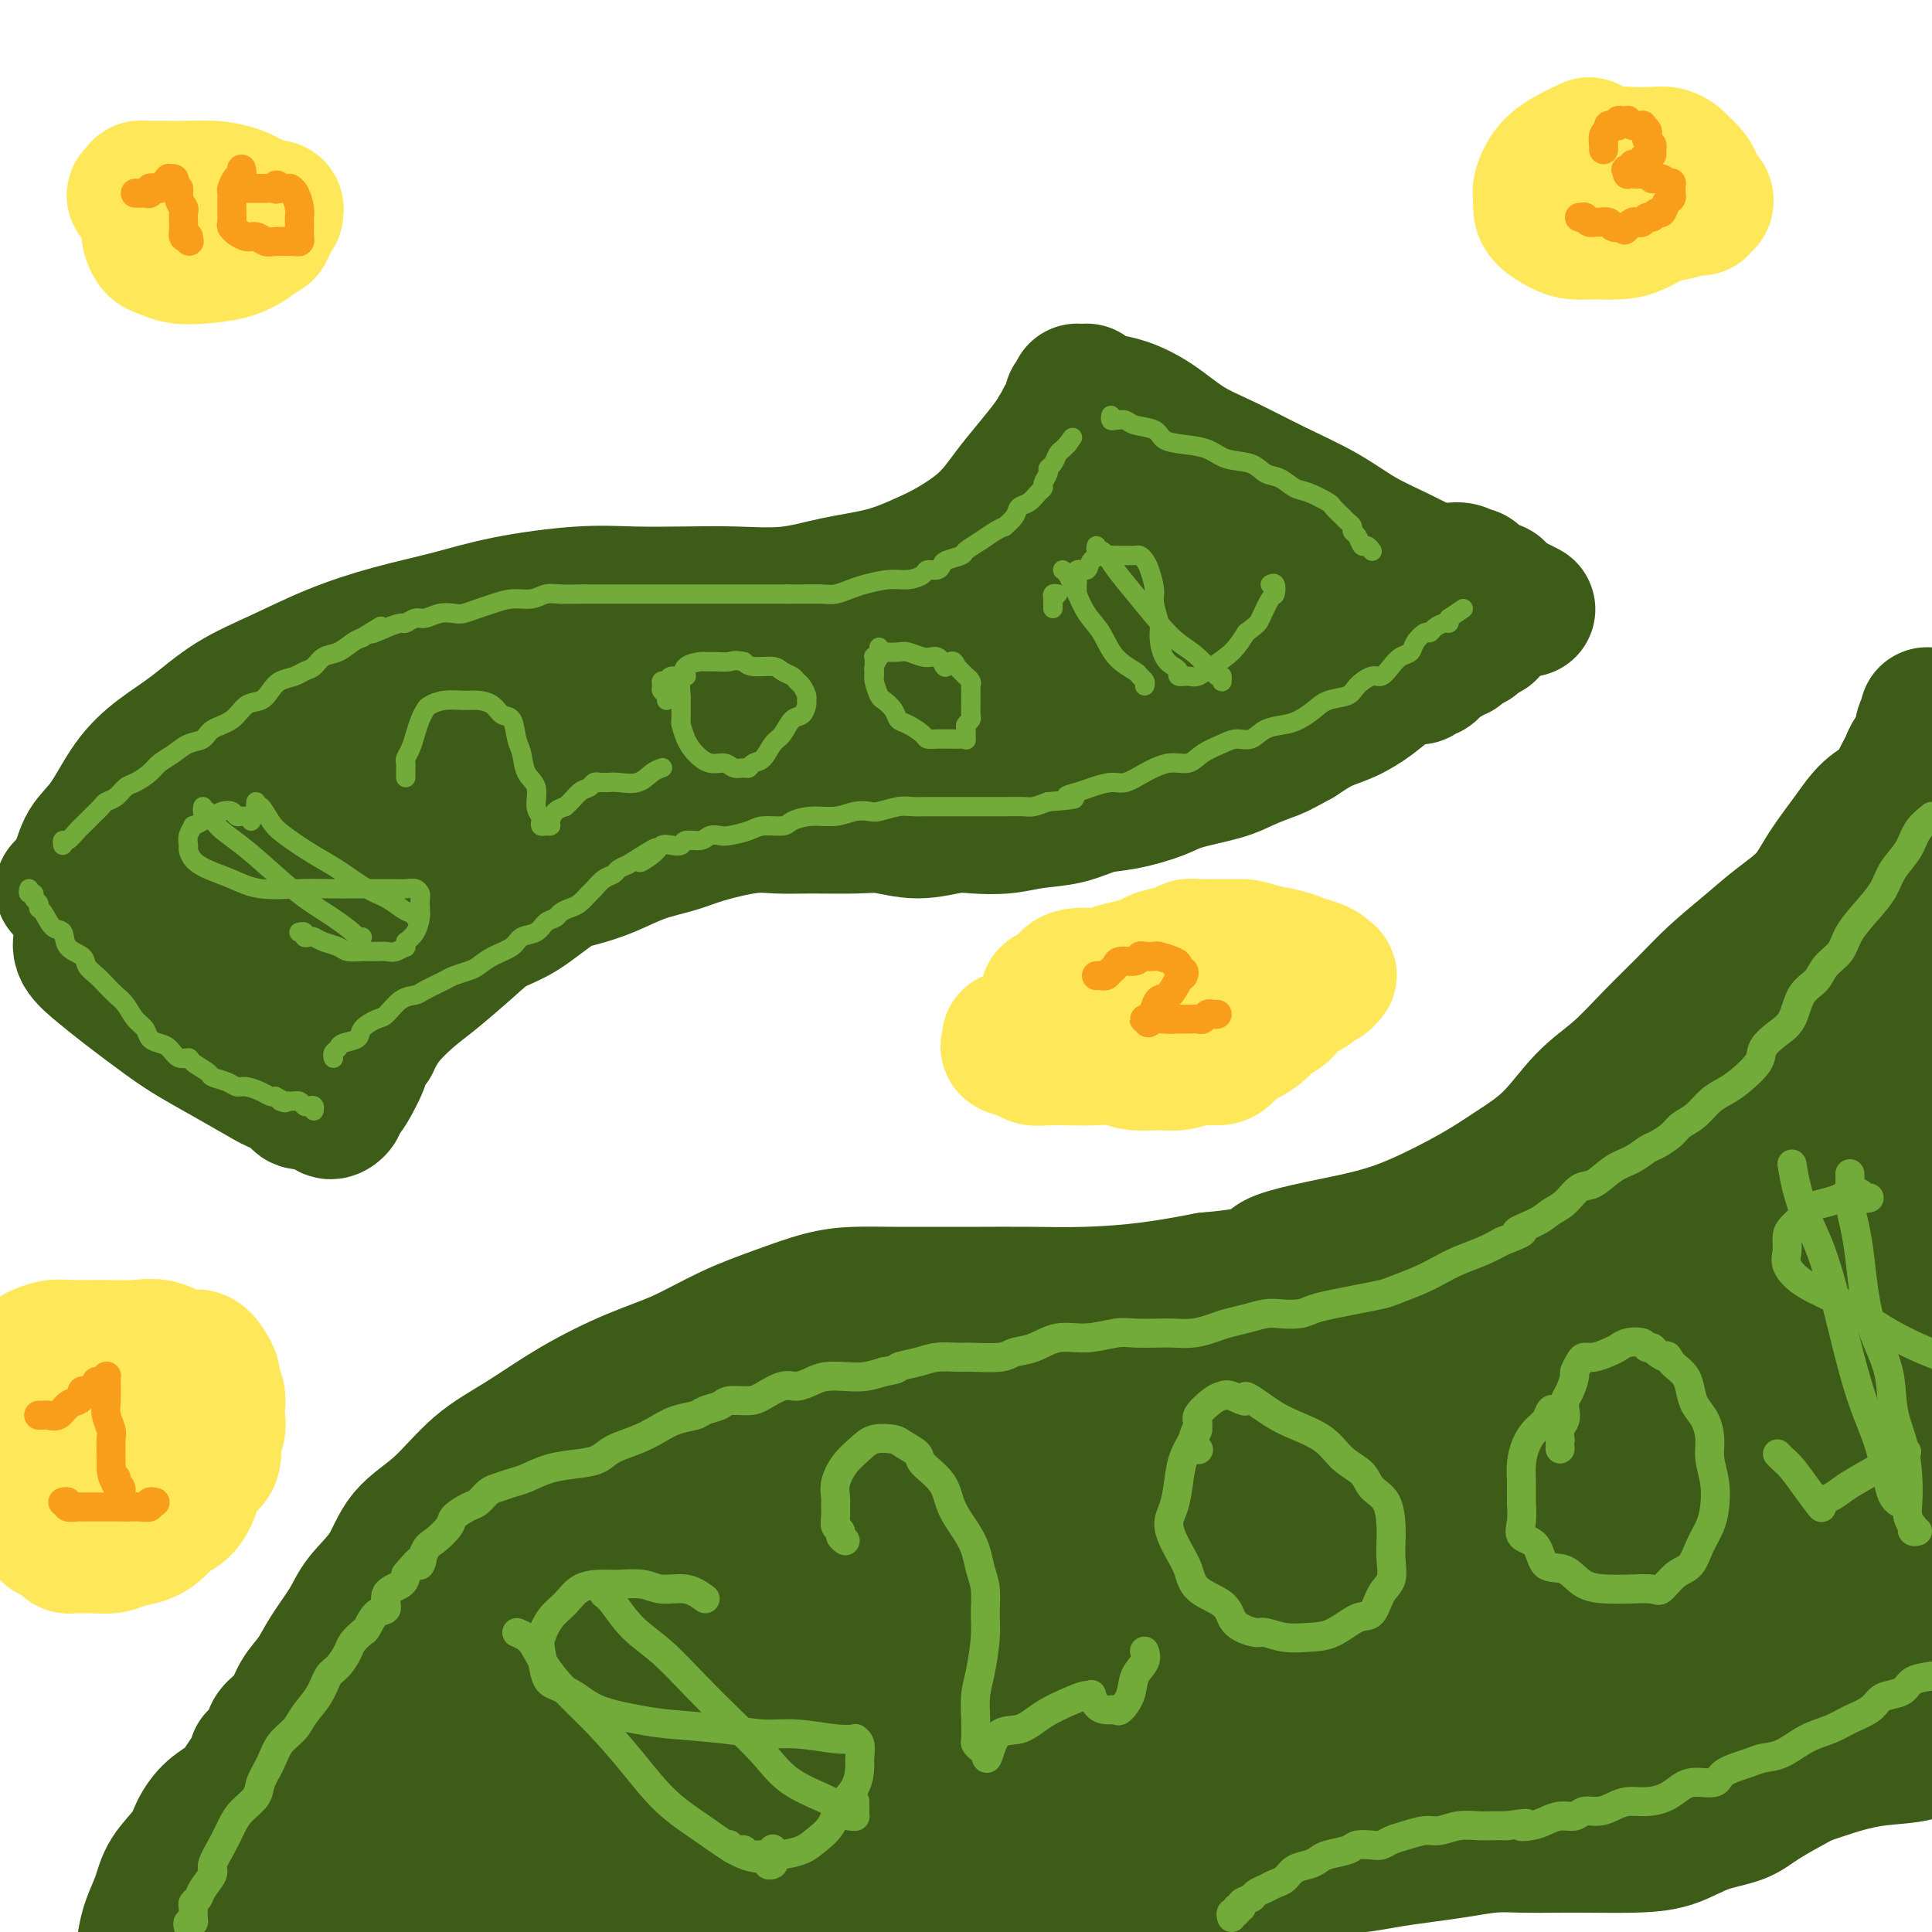 <svg viewBox='0 0 400 400' version='1.1' xmlns='http://www.w3.org/2000/svg' xmlns:xlink='http://www.w3.org/1999/xlink'><g fill='none' stroke='#3D5C18' stroke-width='28' stroke-linecap='round' stroke-linejoin='round'><path d='M13,184c0.474,0.056 0.947,0.112 1,0c0.053,-0.112 -0.315,-0.391 0,-1c0.315,-0.609 1.313,-1.548 2,-3c0.687,-1.452 1.062,-3.418 2,-5c0.938,-1.582 2.438,-2.778 4,-5c1.562,-2.222 3.186,-5.468 5,-8c1.814,-2.532 3.817,-4.350 6,-6c2.183,-1.650 4.546,-3.130 7,-5c2.454,-1.870 4.998,-4.128 8,-6c3.002,-1.872 6.461,-3.358 10,-5c3.539,-1.642 7.157,-3.438 11,-5c3.843,-1.562 7.913,-2.888 12,-4c4.087,-1.112 8.193,-2.011 12,-3c3.807,-0.989 7.314,-2.069 12,-3c4.686,-0.931 10.550,-1.712 15,-2c4.450,-0.288 7.488,-0.083 11,0c3.512,0.083 7.500,0.045 11,0c3.500,-0.045 6.511,-0.098 10,0c3.489,0.098 7.456,0.348 11,0c3.544,-0.348 6.667,-1.294 10,-2c3.333,-0.706 6.877,-1.171 10,-2c3.123,-0.829 5.825,-2.023 8,-3c2.175,-0.977 3.822,-1.739 6,-3c2.178,-1.261 4.888,-3.023 7,-5c2.112,-1.977 3.628,-4.169 5,-6c1.372,-1.831 2.600,-3.301 4,-5c1.400,-1.699 2.971,-3.628 4,-5c1.029,-1.372 1.514,-2.186 2,-3'/><path d='M219,89c2.427,-3.304 0.994,-2.065 1,-2c0.006,0.065 1.452,-1.044 2,-2c0.548,-0.956 0.199,-1.759 0,-2c-0.199,-0.241 -0.249,0.080 0,0c0.249,-0.080 0.798,-0.560 1,-1c0.202,-0.440 0.058,-0.840 0,-1c-0.058,-0.160 -0.029,-0.080 0,0'/><path d='M225,81c0.491,0.449 0.982,0.898 1,1c0.018,0.102 -0.438,-0.143 0,0c0.438,0.143 1.768,0.672 3,1c1.232,0.328 2.366,0.453 4,1c1.634,0.547 3.768,1.517 6,3c2.232,1.483 4.562,3.481 7,5c2.438,1.519 4.986,2.559 8,4c3.014,1.441 6.496,3.284 10,5c3.504,1.716 7.029,3.306 10,5c2.971,1.694 5.388,3.491 8,5c2.612,1.509 5.421,2.729 8,4c2.579,1.271 4.929,2.593 7,3c2.071,0.407 3.861,-0.102 5,0c1.139,0.102 1.625,0.816 2,1c0.375,0.184 0.639,-0.162 1,0c0.361,0.162 0.818,0.832 1,1c0.182,0.168 0.090,-0.165 0,0c-0.090,0.165 -0.178,0.828 0,1c0.178,0.172 0.622,-0.146 1,0c0.378,0.146 0.690,0.757 1,1c0.310,0.243 0.619,0.117 1,0c0.381,-0.117 0.833,-0.224 1,0c0.167,0.224 0.048,0.778 0,1c-0.048,0.222 -0.024,0.111 0,0'/><path d='M310,123c12.966,6.429 2.882,1.503 -1,0c-3.882,-1.503 -1.563,0.419 -1,1c0.563,0.581 -0.631,-0.178 -1,0c-0.369,0.178 0.085,1.293 0,2c-0.085,0.707 -0.711,1.008 -1,1c-0.289,-0.008 -0.240,-0.323 -1,0c-0.760,0.323 -2.327,1.284 -3,2c-0.673,0.716 -0.451,1.188 -1,2c-0.549,0.812 -1.867,1.963 -3,3c-1.133,1.037 -2.080,1.958 -3,3c-0.920,1.042 -1.813,2.204 -3,3c-1.187,0.796 -2.669,1.227 -4,2c-1.331,0.773 -2.511,1.888 -4,3c-1.489,1.112 -3.285,2.223 -5,3c-1.715,0.777 -3.347,1.222 -5,2c-1.653,0.778 -3.326,1.889 -5,3'/><path d='M269,153c-4.664,2.595 -4.825,2.582 -6,3c-1.175,0.418 -3.366,1.268 -5,2c-1.634,0.732 -2.711,1.347 -5,2c-2.289,0.653 -5.789,1.345 -8,2c-2.211,0.655 -3.132,1.275 -5,2c-1.868,0.725 -4.682,1.557 -7,2c-2.318,0.443 -4.139,0.497 -6,1c-1.861,0.503 -3.762,1.454 -6,2c-2.238,0.546 -4.812,0.687 -7,1c-2.188,0.313 -3.988,0.798 -6,1c-2.012,0.202 -4.235,0.121 -6,0c-1.765,-0.121 -3.071,-0.281 -5,0c-1.929,0.281 -4.479,1.004 -7,1c-2.521,-0.004 -5.012,-0.735 -7,-1c-1.988,-0.265 -3.472,-0.065 -6,0c-2.528,0.065 -6.098,-0.004 -9,0c-2.902,0.004 -5.134,0.083 -7,0c-1.866,-0.083 -3.365,-0.328 -6,0c-2.635,0.328 -6.406,1.229 -9,2c-2.594,0.771 -4.011,1.411 -6,2c-1.989,0.589 -4.550,1.127 -7,2c-2.450,0.873 -4.787,2.081 -7,3c-2.213,0.919 -4.301,1.548 -6,2c-1.699,0.452 -3.010,0.725 -5,2c-1.990,1.275 -4.659,3.550 -7,5c-2.341,1.450 -4.353,2.074 -6,3c-1.647,0.926 -2.930,2.154 -5,4c-2.070,1.846 -4.926,4.309 -7,6c-2.074,1.691 -3.366,2.609 -5,4c-1.634,1.391 -3.610,3.255 -5,5c-1.390,1.745 -2.195,3.373 -3,5'/><path d='M77,216c-4.227,4.134 -2.295,2.470 -2,3c0.295,0.530 -1.048,3.256 -2,5c-0.952,1.744 -1.512,2.507 -2,3c-0.488,0.493 -0.904,0.718 -1,1c-0.096,0.282 0.128,0.622 0,1c-0.128,0.378 -0.609,0.795 -1,1c-0.391,0.205 -0.692,0.199 -1,0c-0.308,-0.199 -0.621,-0.592 -1,-1c-0.379,-0.408 -0.822,-0.831 -1,-1c-0.178,-0.169 -0.089,-0.085 0,0'/><path d='M17,193c0.095,0.183 0.191,0.366 0,1c-0.191,0.634 -0.668,1.719 0,3c0.668,1.281 2.483,2.757 4,4c1.517,1.243 2.738,2.251 5,4c2.262,1.749 5.567,4.237 8,6c2.433,1.763 3.994,2.800 6,4c2.006,1.200 4.459,2.564 7,4c2.541,1.436 5.172,2.945 7,4c1.828,1.055 2.854,1.656 4,2c1.146,0.344 2.413,0.430 3,1c0.587,0.570 0.494,1.624 1,2c0.506,0.376 1.611,0.072 2,0c0.389,-0.072 0.063,0.086 0,0c-0.063,-0.086 0.138,-0.417 0,-1c-0.138,-0.583 -0.615,-1.418 -1,-2c-0.385,-0.582 -0.679,-0.910 -1,-2c-0.321,-1.090 -0.669,-2.941 -1,-4c-0.331,-1.059 -0.645,-1.325 -1,-2c-0.355,-0.675 -0.749,-1.759 -1,-3c-0.251,-1.241 -0.357,-2.640 0,-4c0.357,-1.360 1.179,-2.680 2,-4'/><path d='M61,206c0.364,-2.150 0.273,-3.525 1,-5c0.727,-1.475 2.273,-3.050 4,-5c1.727,-1.950 3.635,-4.273 6,-6c2.365,-1.727 5.187,-2.856 7,-4c1.813,-1.144 2.618,-2.301 5,-4c2.382,-1.699 6.341,-3.940 9,-6c2.659,-2.060 4.018,-3.937 6,-5c1.982,-1.063 4.586,-1.310 7,-2c2.414,-0.690 4.637,-1.821 7,-3c2.363,-1.179 4.866,-2.406 7,-3c2.134,-0.594 3.900,-0.555 6,-1c2.100,-0.445 4.535,-1.373 7,-2c2.465,-0.627 4.961,-0.953 7,-1c2.039,-0.047 3.620,0.184 6,0c2.380,-0.184 5.559,-0.784 8,-1c2.441,-0.216 4.145,-0.050 6,0c1.855,0.050 3.862,-0.017 6,0c2.138,0.017 4.409,0.119 7,0c2.591,-0.119 5.503,-0.457 8,-1c2.497,-0.543 4.581,-1.290 7,-2c2.419,-0.710 5.175,-1.382 8,-2c2.825,-0.618 5.720,-1.180 8,-2c2.280,-0.820 3.947,-1.896 6,-3c2.053,-1.104 4.494,-2.236 7,-3c2.506,-0.764 5.076,-1.160 7,-2c1.924,-0.840 3.201,-2.123 5,-3c1.799,-0.877 4.120,-1.348 6,-2c1.880,-0.652 3.318,-1.484 5,-2c1.682,-0.516 3.607,-0.716 5,-1c1.393,-0.284 2.255,-0.653 3,-1c0.745,-0.347 1.372,-0.674 2,-1'/><path d='M250,133c11.081,-3.653 4.283,-0.786 2,0c-2.283,0.786 -0.050,-0.507 1,-1c1.050,-0.493 0.919,-0.184 1,0c0.081,0.184 0.375,0.242 1,0c0.625,-0.242 1.582,-0.786 2,-1c0.418,-0.214 0.298,-0.099 1,0c0.702,0.099 2.227,0.180 3,0c0.773,-0.180 0.795,-0.623 1,-1c0.205,-0.377 0.595,-0.688 1,-1c0.405,-0.312 0.826,-0.625 1,-1c0.174,-0.375 0.101,-0.810 0,-1c-0.101,-0.190 -0.231,-0.133 0,0c0.231,0.133 0.823,0.344 1,0c0.177,-0.344 -0.062,-1.241 0,-2c0.062,-0.759 0.425,-1.379 0,-2c-0.425,-0.621 -1.639,-1.242 -3,-2c-1.361,-0.758 -2.871,-1.652 -5,-3c-2.129,-1.348 -4.879,-3.150 -7,-4c-2.121,-0.850 -3.615,-0.750 -6,-1c-2.385,-0.250 -5.662,-0.852 -8,-1c-2.338,-0.148 -3.736,0.156 -5,0c-1.264,-0.156 -2.394,-0.774 -3,-1c-0.606,-0.226 -0.688,-0.061 -1,0c-0.312,0.061 -0.856,0.019 -1,0c-0.144,-0.019 0.111,-0.013 0,0c-0.111,0.013 -0.586,0.034 -1,0c-0.414,-0.034 -0.765,-0.125 -1,0c-0.235,0.125 -0.353,0.464 0,1c0.353,0.536 1.176,1.268 2,2'/><path d='M226,114c1.029,1.002 3.103,2.009 6,3c2.897,0.991 6.617,1.968 10,3c3.383,1.032 6.431,2.119 11,3c4.569,0.881 10.661,1.557 15,2c4.339,0.443 6.925,0.655 10,1c3.075,0.345 6.639,0.825 9,1c2.361,0.175 3.519,0.047 4,0c0.481,-0.047 0.286,-0.013 0,0c-0.286,0.013 -0.662,0.003 -1,0c-0.338,-0.003 -0.637,-0.001 -2,0c-1.363,0.001 -3.790,0.000 -6,0c-2.210,-0.000 -4.201,-0.001 -7,0c-2.799,0.001 -6.405,0.004 -11,0c-4.595,-0.004 -10.181,-0.013 -15,0c-4.819,0.013 -8.873,0.049 -13,0c-4.127,-0.049 -8.326,-0.183 -13,0c-4.674,0.183 -9.821,0.682 -14,1c-4.179,0.318 -7.389,0.456 -10,1c-2.611,0.544 -4.623,1.493 -7,2c-2.377,0.507 -5.121,0.573 -7,1c-1.879,0.427 -2.895,1.214 -4,2c-1.105,0.786 -2.299,1.569 -4,2c-1.701,0.431 -3.907,0.510 -6,1c-2.093,0.490 -4.071,1.392 -6,2c-1.929,0.608 -3.810,0.923 -6,1c-2.190,0.077 -4.690,-0.082 -8,0c-3.310,0.082 -7.430,0.407 -11,1c-3.570,0.593 -6.592,1.455 -10,2c-3.408,0.545 -7.204,0.772 -11,1'/><path d='M119,144c-8.729,0.904 -7.552,0.665 -9,1c-1.448,0.335 -5.520,1.243 -9,2c-3.480,0.757 -6.368,1.362 -9,2c-2.632,0.638 -5.007,1.308 -7,2c-1.993,0.692 -3.605,1.407 -6,2c-2.395,0.593 -5.573,1.063 -8,2c-2.427,0.937 -4.101,2.341 -6,3c-1.899,0.659 -4.021,0.575 -6,1c-1.979,0.425 -3.815,1.361 -6,2c-2.185,0.639 -4.721,0.981 -7,1c-2.279,0.019 -4.302,-0.286 -6,0c-1.698,0.286 -3.071,1.164 -4,2c-0.929,0.836 -1.415,1.630 -2,2c-0.585,0.370 -1.269,0.316 -2,1c-0.731,0.684 -1.509,2.106 -2,3c-0.491,0.894 -0.695,1.259 -1,2c-0.305,0.741 -0.711,1.857 -1,3c-0.289,1.143 -0.462,2.312 0,3c0.462,0.688 1.559,0.895 2,2c0.441,1.105 0.227,3.109 1,4c0.773,0.891 2.534,0.669 4,1c1.466,0.331 2.638,1.214 4,2c1.362,0.786 2.913,1.476 5,2c2.087,0.524 4.710,0.881 7,1c2.290,0.119 4.248,-0.001 6,0c1.752,0.001 3.298,0.122 5,0c1.702,-0.122 3.558,-0.486 5,-1c1.442,-0.514 2.469,-1.179 3,-2c0.531,-0.821 0.566,-1.798 1,-3c0.434,-1.202 1.267,-2.629 2,-4c0.733,-1.371 1.367,-2.685 2,-4'/><path d='M75,176c1.181,-2.454 1.635,-3.088 2,-4c0.365,-0.912 0.642,-2.101 1,-3c0.358,-0.899 0.797,-1.506 1,-2c0.203,-0.494 0.171,-0.873 0,-1c-0.171,-0.127 -0.482,0.000 -1,0c-0.518,-0.000 -1.242,-0.127 -3,0c-1.758,0.127 -4.551,0.507 -7,1c-2.449,0.493 -4.555,1.098 -7,2c-2.445,0.902 -5.229,2.100 -7,3c-1.771,0.900 -2.528,1.501 -3,2c-0.472,0.499 -0.659,0.897 -1,1c-0.341,0.103 -0.836,-0.090 -1,0c-0.164,0.090 0.003,0.461 0,1c-0.003,0.539 -0.178,1.244 0,2c0.178,0.756 0.708,1.561 1,2c0.292,0.439 0.346,0.510 1,1c0.654,0.490 1.907,1.399 3,2c1.093,0.601 2.027,0.893 3,1c0.973,0.107 1.985,0.028 3,0c1.015,-0.028 2.033,-0.005 3,0c0.967,0.005 1.885,-0.009 2,0c0.115,0.009 -0.572,0.042 -1,0c-0.428,-0.042 -0.598,-0.158 -1,0c-0.402,0.158 -1.036,0.589 -2,1c-0.964,0.411 -2.260,0.803 -3,1c-0.740,0.197 -0.926,0.199 -1,0c-0.074,-0.199 -0.037,-0.600 0,-1'/><path d='M57,185c-1.000,0.167 -0.500,0.083 0,0'/><path d='M262,146c0.332,-0.000 0.663,-0.000 1,0c0.337,0.000 0.679,0.001 1,0c0.321,-0.001 0.622,-0.004 1,0c0.378,0.004 0.834,0.016 1,0c0.166,-0.016 0.042,-0.059 1,0c0.958,0.059 2.998,0.221 4,0c1.002,-0.221 0.967,-0.823 2,-1c1.033,-0.177 3.135,0.071 5,0c1.865,-0.071 3.494,-0.463 5,-1c1.506,-0.537 2.890,-1.220 4,-2c1.110,-0.780 1.946,-1.658 3,-2c1.054,-0.342 2.325,-0.148 3,0c0.675,0.148 0.756,0.251 1,0c0.244,-0.251 0.653,-0.855 1,-1c0.347,-0.145 0.632,0.168 1,0c0.368,-0.168 0.820,-0.816 1,-1c0.180,-0.184 0.090,0.095 0,0c-0.090,-0.095 -0.179,-0.565 0,-1c0.179,-0.435 0.627,-0.834 1,-1c0.373,-0.166 0.673,-0.100 1,0c0.327,0.100 0.683,0.233 1,0c0.317,-0.233 0.597,-0.832 1,-1c0.403,-0.168 0.930,0.095 1,0c0.070,-0.095 -0.317,-0.547 0,-1c0.317,-0.453 1.339,-0.906 2,-1c0.661,-0.094 0.961,0.171 1,0c0.039,-0.171 -0.182,-0.777 0,-1c0.182,-0.223 0.766,-0.064 1,0c0.234,0.064 0.117,0.032 0,0'/><path d='M306,132c3.833,-2.000 1.917,-1.000 0,0'/><path d='M53,368c-0.090,-0.628 -0.181,-1.256 0,-2c0.181,-0.744 0.633,-1.605 1,-2c0.367,-0.395 0.650,-0.324 1,-1c0.350,-0.676 0.769,-2.098 1,-3c0.231,-0.902 0.276,-1.285 1,-2c0.724,-0.715 2.126,-1.762 3,-3c0.874,-1.238 1.218,-2.668 2,-4c0.782,-1.332 2.001,-2.566 3,-4c0.999,-1.434 1.776,-3.068 3,-5c1.224,-1.932 2.894,-4.162 4,-6c1.106,-1.838 1.647,-3.285 3,-5c1.353,-1.715 3.519,-3.698 5,-6c1.481,-2.302 2.277,-4.921 4,-7c1.723,-2.079 4.372,-3.617 7,-6c2.628,-2.383 5.234,-5.612 8,-8c2.766,-2.388 5.691,-3.934 9,-6c3.309,-2.066 7.000,-4.653 11,-7c4.000,-2.347 8.308,-4.453 12,-6c3.692,-1.547 6.768,-2.534 10,-4c3.232,-1.466 6.621,-3.412 10,-5c3.379,-1.588 6.747,-2.818 10,-4c3.253,-1.182 6.389,-2.317 9,-3c2.611,-0.683 4.696,-0.915 7,-1c2.304,-0.085 4.827,-0.022 8,0c3.173,0.022 6.998,0.004 10,0c3.002,-0.004 5.183,0.007 8,0c2.817,-0.007 6.271,-0.033 10,0c3.729,0.033 7.735,0.124 12,0c4.265,-0.124 8.790,-0.464 13,-1c4.210,-0.536 8.105,-1.268 12,-2'/><path d='M250,265c14.742,-1.325 11.598,-2.639 14,-4c2.402,-1.361 10.349,-2.769 16,-4c5.651,-1.231 9.006,-2.285 13,-4c3.994,-1.715 8.628,-4.091 12,-6c3.372,-1.909 5.480,-3.351 8,-5c2.520,-1.649 5.450,-3.503 8,-6c2.550,-2.497 4.721,-5.635 7,-8c2.279,-2.365 4.667,-3.955 7,-6c2.333,-2.045 4.610,-4.545 7,-7c2.390,-2.455 4.891,-4.865 7,-7c2.109,-2.135 3.826,-3.997 6,-6c2.174,-2.003 4.805,-4.149 7,-6c2.195,-1.851 3.955,-3.409 6,-5c2.045,-1.591 4.375,-3.216 6,-5c1.625,-1.784 2.543,-3.728 4,-6c1.457,-2.272 3.451,-4.874 5,-7c1.549,-2.126 2.653,-3.777 4,-5c1.347,-1.223 2.937,-2.017 4,-3c1.063,-0.983 1.599,-2.154 2,-3c0.401,-0.846 0.667,-1.367 1,-2c0.333,-0.633 0.734,-1.379 1,-2c0.266,-0.621 0.397,-1.118 1,-2c0.603,-0.882 1.678,-2.149 2,-3c0.322,-0.851 -0.110,-1.286 0,-2c0.110,-0.714 0.761,-1.707 1,-2c0.239,-0.293 0.064,0.113 0,0c-0.064,-0.113 -0.018,-0.747 0,-1c0.018,-0.253 0.009,-0.127 0,0'/><path d='M54,363c0.125,0.436 0.250,0.872 0,1c-0.250,0.128 -0.874,-0.052 -1,0c-0.126,0.052 0.247,0.338 0,1c-0.247,0.662 -1.114,1.701 -2,3c-0.886,1.299 -1.792,2.857 -3,4c-1.208,1.143 -2.718,1.872 -4,3c-1.282,1.128 -2.336,2.654 -3,4c-0.664,1.346 -0.938,2.513 -2,4c-1.062,1.487 -2.914,3.296 -4,5c-1.086,1.704 -1.408,3.305 -2,5c-0.592,1.695 -1.455,3.484 -2,5c-0.545,1.516 -0.773,2.758 -1,4'/><path d='M252,395c0.425,-0.015 0.850,-0.031 1,0c0.150,0.031 0.024,0.107 0,0c-0.024,-0.107 0.053,-0.399 0,-1c-0.053,-0.601 -0.238,-1.511 0,-2c0.238,-0.489 0.897,-0.555 1,-1c0.103,-0.445 -0.349,-1.268 0,-2c0.349,-0.732 1.501,-1.374 2,-2c0.499,-0.626 0.345,-1.235 1,-2c0.655,-0.765 2.119,-1.686 3,-3c0.881,-1.314 1.180,-3.020 2,-4c0.820,-0.980 2.162,-1.233 3,-2c0.838,-0.767 1.174,-2.048 2,-3c0.826,-0.952 2.144,-1.576 3,-2c0.856,-0.424 1.251,-0.650 2,-1c0.749,-0.350 1.851,-0.826 3,-1c1.149,-0.174 2.346,-0.047 3,0c0.654,0.047 0.767,0.012 2,0c1.233,-0.012 3.587,-0.003 6,0c2.413,0.003 4.883,0.001 7,0c2.117,-0.001 3.879,-0.000 6,0c2.121,0.000 4.600,0.000 7,0c2.400,-0.000 4.720,-0.000 7,0c2.280,0.000 4.518,0.000 7,0c2.482,-0.000 5.207,-0.000 8,0c2.793,0.000 5.655,0.000 8,0c2.345,-0.000 4.172,-0.000 6,0'/><path d='M342,369c11.618,-0.003 7.164,-0.010 7,0c-0.164,0.010 3.962,0.038 7,0c3.038,-0.038 4.989,-0.141 7,0c2.011,0.141 4.083,0.527 7,0c2.917,-0.527 6.679,-1.966 10,-3c3.321,-1.034 6.202,-1.663 9,-2c2.798,-0.337 5.514,-0.382 8,-1c2.486,-0.618 4.743,-1.809 7,-3'/><path d='M259,396c0.303,-0.025 0.607,-0.050 1,0c0.393,0.050 0.876,0.176 1,0c0.124,-0.176 -0.111,-0.653 0,-1c0.111,-0.347 0.570,-0.565 1,-1c0.430,-0.435 0.832,-1.086 2,-2c1.168,-0.914 3.101,-2.090 5,-3c1.899,-0.910 3.766,-1.553 6,-2c2.234,-0.447 4.837,-0.698 7,-1c2.163,-0.302 3.885,-0.655 6,-1c2.115,-0.345 4.623,-0.681 7,-1c2.377,-0.319 4.624,-0.622 7,-1c2.376,-0.378 4.881,-0.833 7,-1c2.119,-0.167 3.853,-0.046 6,0c2.147,0.046 4.707,0.017 7,0c2.293,-0.017 4.318,-0.020 7,0c2.682,0.020 6.019,0.065 9,0c2.981,-0.065 5.606,-0.239 8,-1c2.394,-0.761 4.559,-2.110 7,-3c2.441,-0.890 5.160,-1.321 7,-2c1.840,-0.679 2.803,-1.606 5,-3c2.197,-1.394 5.628,-3.255 7,-4c1.372,-0.745 0.686,-0.372 0,0'/><path d='M250,384c0.169,-0.285 0.338,-0.569 1,-1c0.662,-0.431 1.816,-1.007 3,-2c1.184,-0.993 2.397,-2.403 3,-3c0.603,-0.597 0.597,-0.382 1,-1c0.403,-0.618 1.214,-2.069 2,-3c0.786,-0.931 1.547,-1.341 2,-2c0.453,-0.659 0.596,-1.568 2,-3c1.404,-1.432 4.068,-3.389 6,-5c1.932,-1.611 3.134,-2.877 5,-4c1.866,-1.123 4.398,-2.105 6,-3c1.602,-0.895 2.273,-1.704 3,-2c0.727,-0.296 1.509,-0.079 2,0c0.491,0.079 0.692,0.020 2,0c1.308,-0.020 3.723,-0.001 5,0c1.277,0.001 1.414,-0.014 2,0c0.586,0.014 1.620,0.059 2,0c0.380,-0.059 0.105,-0.223 0,0c-0.105,0.223 -0.040,0.831 0,1c0.040,0.169 0.056,-0.101 1,0c0.944,0.101 2.817,0.575 4,1c1.183,0.425 1.677,0.803 3,1c1.323,0.197 3.476,0.213 6,0c2.524,-0.213 5.418,-0.654 8,-1c2.582,-0.346 4.852,-0.596 7,-1c2.148,-0.404 4.173,-0.963 7,-2c2.827,-1.037 6.457,-2.553 9,-3c2.543,-0.447 3.999,0.176 6,0c2.001,-0.176 4.547,-1.150 7,-2c2.453,-0.850 4.814,-1.575 7,-2c2.186,-0.425 4.196,-0.550 6,-1c1.804,-0.450 3.402,-1.225 5,-2'/><path d='M373,344c10.344,-2.652 5.205,-2.283 4,-2c-1.205,0.283 1.523,0.478 3,0c1.477,-0.478 1.702,-1.630 2,-2c0.298,-0.370 0.670,0.043 1,0c0.330,-0.043 0.617,-0.541 1,-1c0.383,-0.459 0.863,-0.880 2,-1c1.137,-0.120 2.932,0.059 4,0c1.068,-0.059 1.410,-0.356 2,-1c0.590,-0.644 1.428,-1.635 2,-2c0.572,-0.365 0.878,-0.104 1,0c0.122,0.104 0.061,0.052 0,0'/><path d='M54,391c0.033,-0.359 0.066,-0.718 0,-1c-0.066,-0.282 -0.230,-0.488 0,-1c0.230,-0.512 0.854,-1.329 1,-2c0.146,-0.671 -0.184,-1.197 0,-2c0.184,-0.803 0.884,-1.884 2,-3c1.116,-1.116 2.649,-2.269 4,-3c1.351,-0.731 2.518,-1.041 4,-2c1.482,-0.959 3.277,-2.569 5,-4c1.723,-1.431 3.375,-2.685 5,-4c1.625,-1.315 3.223,-2.691 5,-4c1.777,-1.309 3.734,-2.549 6,-4c2.266,-1.451 4.840,-3.111 7,-5c2.160,-1.889 3.906,-4.006 6,-6c2.094,-1.994 4.537,-3.863 7,-6c2.463,-2.137 4.948,-4.541 7,-7c2.052,-2.459 3.672,-4.972 5,-7c1.328,-2.028 2.365,-3.571 4,-6c1.635,-2.429 3.869,-5.743 5,-8c1.131,-2.257 1.160,-3.457 2,-5c0.840,-1.543 2.491,-3.429 4,-5c1.509,-1.571 2.875,-2.825 4,-4c1.125,-1.175 2.008,-2.270 3,-3c0.992,-0.730 2.094,-1.096 3,-2c0.906,-0.904 1.616,-2.347 2,-3c0.384,-0.653 0.444,-0.515 1,-1c0.556,-0.485 1.609,-1.594 3,-2c1.391,-0.406 3.118,-0.109 5,0c1.882,0.109 3.917,0.029 6,0c2.083,-0.029 4.215,-0.008 8,0c3.785,0.008 9.224,0.002 14,0c4.776,-0.002 8.888,-0.001 13,0'/><path d='M195,291c9.571,-0.162 10.497,-0.568 13,-1c2.503,-0.432 6.582,-0.889 10,-1c3.418,-0.111 6.176,0.124 9,0c2.824,-0.124 5.713,-0.608 9,-1c3.287,-0.392 6.970,-0.694 10,-1c3.030,-0.306 5.406,-0.618 8,-1c2.594,-0.382 5.405,-0.835 8,-1c2.595,-0.165 4.973,-0.042 7,0c2.027,0.042 3.704,0.002 6,0c2.296,-0.002 5.211,0.033 8,0c2.789,-0.033 5.450,-0.135 8,0c2.550,0.135 4.988,0.506 8,0c3.012,-0.506 6.597,-1.889 10,-3c3.403,-1.111 6.623,-1.949 9,-3c2.377,-1.051 3.912,-2.315 6,-4c2.088,-1.685 4.729,-3.789 7,-6c2.271,-2.211 4.172,-4.528 6,-7c1.828,-2.472 3.584,-5.100 5,-7c1.416,-1.900 2.491,-3.072 4,-5c1.509,-1.928 3.453,-4.613 5,-7c1.547,-2.387 2.697,-4.477 4,-6c1.303,-1.523 2.758,-2.480 4,-4c1.242,-1.520 2.272,-3.603 3,-5c0.728,-1.397 1.153,-2.109 2,-3c0.847,-0.891 2.116,-1.960 3,-3c0.884,-1.040 1.384,-2.052 2,-3c0.616,-0.948 1.347,-1.831 2,-3c0.653,-1.169 1.226,-2.623 2,-4c0.774,-1.377 1.747,-2.679 3,-4c1.253,-1.321 2.787,-2.663 4,-4c1.213,-1.337 2.107,-2.668 3,-4'/><path d='M383,200c8.047,-10.289 5.164,-5.012 5,-4c-0.164,1.012 2.393,-2.243 4,-4c1.607,-1.757 2.266,-2.017 3,-3c0.734,-0.983 1.544,-2.688 2,-4c0.456,-1.312 0.559,-2.232 1,-3c0.441,-0.768 1.221,-1.384 2,-2'/><path d='M395,197c0.347,-0.720 0.694,-1.440 0,0c-0.694,1.440 -2.430,5.040 -5,9c-2.570,3.960 -5.974,8.282 -10,12c-4.026,3.718 -8.672,6.833 -13,10c-4.328,3.167 -8.337,6.384 -12,9c-3.663,2.616 -6.979,4.629 -10,7c-3.021,2.371 -5.746,5.098 -8,7c-2.254,1.902 -4.037,2.978 -6,4c-1.963,1.022 -4.107,1.989 -6,3c-1.893,1.011 -3.535,2.067 -5,3c-1.465,0.933 -2.751,1.745 -4,3c-1.249,1.255 -2.460,2.955 -4,4c-1.540,1.045 -3.410,1.436 -5,2c-1.590,0.564 -2.902,1.303 -4,2c-1.098,0.697 -1.984,1.353 -3,2c-1.016,0.647 -2.162,1.285 -3,2c-0.838,0.715 -1.368,1.508 -2,2c-0.632,0.492 -1.364,0.683 -2,1c-0.636,0.317 -1.174,0.760 -2,1c-0.826,0.240 -1.939,0.276 -3,1c-1.061,0.724 -2.070,2.137 -4,3c-1.930,0.863 -4.781,1.175 -7,2c-2.219,0.825 -3.807,2.162 -6,3c-2.193,0.838 -4.990,1.177 -8,2c-3.010,0.823 -6.232,2.128 -10,3c-3.768,0.872 -8.081,1.310 -12,2c-3.919,0.690 -7.445,1.634 -12,2c-4.555,0.366 -10.141,0.156 -15,1c-4.859,0.844 -8.993,2.742 -13,4c-4.007,1.258 -7.886,1.877 -12,3c-4.114,1.123 -8.461,2.749 -12,4c-3.539,1.251 -6.269,2.125 -9,3'/><path d='M168,313c-19.350,5.223 -9.724,3.782 -8,4c1.724,0.218 -4.452,2.097 -8,3c-3.548,0.903 -4.467,0.832 -6,1c-1.533,0.168 -3.680,0.577 -6,1c-2.320,0.423 -4.811,0.860 -7,1c-2.189,0.140 -4.075,-0.015 -6,0c-1.925,0.015 -3.890,0.202 -6,0c-2.110,-0.202 -4.365,-0.793 -6,-1c-1.635,-0.207 -2.649,-0.029 -4,0c-1.351,0.029 -3.037,-0.090 -4,0c-0.963,0.090 -1.202,0.388 -2,1c-0.798,0.612 -2.155,1.539 -3,2c-0.845,0.461 -1.179,0.456 -2,1c-0.821,0.544 -2.128,1.636 -3,3c-0.872,1.364 -1.309,2.999 -2,4c-0.691,1.001 -1.635,1.367 -2,2c-0.365,0.633 -0.150,1.533 0,2c0.150,0.467 0.237,0.502 0,1c-0.237,0.498 -0.798,1.458 -1,2c-0.202,0.542 -0.046,0.665 0,1c0.046,0.335 -0.017,0.882 0,1c0.017,0.118 0.116,-0.192 1,0c0.884,0.192 2.553,0.885 6,1c3.447,0.115 8.671,-0.347 15,-1c6.329,-0.653 13.764,-1.498 26,-3c12.236,-1.502 29.273,-3.660 46,-6c16.727,-2.340 33.145,-4.862 49,-7c15.855,-2.138 31.147,-3.893 47,-7c15.853,-3.107 32.268,-7.567 45,-11c12.732,-3.433 21.781,-5.838 29,-8c7.219,-2.162 12.610,-4.081 18,-6'/><path d='M374,294c15.304,-4.198 7.565,-2.193 4,-2c-3.565,0.193 -2.956,-1.426 -5,-2c-2.044,-0.574 -6.742,-0.101 -13,0c-6.258,0.101 -14.078,-0.168 -22,0c-7.922,0.168 -15.948,0.775 -25,1c-9.052,0.225 -19.130,0.070 -30,1c-10.870,0.930 -22.533,2.944 -32,5c-9.467,2.056 -16.737,4.152 -23,6c-6.263,1.848 -11.519,3.448 -15,5c-3.481,1.552 -5.189,3.056 -5,4c0.189,0.944 2.274,1.328 5,2c2.726,0.672 6.093,1.633 12,2c5.907,0.367 14.355,0.140 23,0c8.645,-0.140 17.487,-0.194 26,-1c8.513,-0.806 16.697,-2.363 26,-4c9.303,-1.637 19.725,-3.352 27,-5c7.275,-1.648 11.402,-3.227 14,-4c2.598,-0.773 3.667,-0.740 3,-1c-0.667,-0.260 -3.070,-0.813 -6,-1c-2.930,-0.187 -6.386,-0.007 -11,0c-4.614,0.007 -10.385,-0.157 -16,0c-5.615,0.157 -11.074,0.636 -14,1c-2.926,0.364 -3.317,0.615 -3,0c0.317,-0.615 1.344,-2.094 5,-4c3.656,-1.906 9.940,-4.237 16,-7c6.060,-2.763 11.894,-5.956 18,-9c6.106,-3.044 12.484,-5.937 20,-9c7.516,-3.063 16.169,-6.295 23,-9c6.831,-2.705 11.839,-4.882 15,-7c3.161,-2.118 4.475,-4.177 6,-6c1.525,-1.823 3.263,-3.412 5,-5'/><path d='M386,253c1.253,-1.338 2.507,-2.676 0,0c-2.507,2.676 -8.774,9.366 -13,15c-4.226,5.634 -6.411,10.214 -8,13c-1.589,2.786 -2.582,3.780 -3,4c-0.418,0.220 -0.261,-0.333 0,-1c0.261,-0.667 0.627,-1.447 2,-4c1.373,-2.553 3.752,-6.880 6,-12c2.248,-5.120 4.366,-11.032 7,-17c2.634,-5.968 5.786,-11.991 9,-19c3.214,-7.009 6.490,-15.002 9,-21c2.510,-5.998 4.255,-9.999 6,-14'/><path d='M397,219c0.551,-1.380 1.102,-2.760 0,0c-1.102,2.760 -3.859,9.661 -6,15c-2.141,5.339 -3.668,9.115 -6,14c-2.332,4.885 -5.469,10.879 -8,15c-2.531,4.121 -4.455,6.368 -6,9c-1.545,2.632 -2.709,5.649 -3,6c-0.291,0.351 0.292,-1.964 2,-4c1.708,-2.036 4.540,-3.793 7,-6c2.460,-2.207 4.547,-4.863 7,-7c2.453,-2.137 5.272,-3.753 8,-6c2.728,-2.247 5.364,-5.123 8,-8'/><path d='M391,255c1.353,-0.849 2.706,-1.699 0,0c-2.706,1.699 -9.470,5.946 -17,11c-7.530,5.054 -15.826,10.913 -23,15c-7.174,4.087 -13.227,6.401 -18,8c-4.773,1.599 -8.265,2.485 -9,2c-0.735,-0.485 1.287,-2.339 3,-5c1.713,-2.661 3.117,-6.127 6,-10c2.883,-3.873 7.246,-8.152 12,-13c4.754,-4.848 9.899,-10.266 14,-14c4.101,-3.734 7.158,-5.783 10,-8c2.842,-2.217 5.471,-4.603 7,-6c1.529,-1.397 1.959,-1.804 2,-2c0.041,-0.196 -0.308,-0.179 -1,0c-0.692,0.179 -1.728,0.521 -4,2c-2.272,1.479 -5.782,4.094 -9,6c-3.218,1.906 -6.145,3.102 -9,5c-2.855,1.898 -5.638,4.498 -9,7c-3.362,2.502 -7.303,4.906 -9,7c-1.697,2.094 -1.149,3.879 -1,5c0.149,1.121 -0.101,1.579 1,2c1.101,0.421 3.552,0.806 6,1c2.448,0.194 4.893,0.196 8,0c3.107,-0.196 6.875,-0.591 13,-1c6.125,-0.409 14.607,-0.831 21,-1c6.393,-0.169 10.696,-0.084 15,0'/><path d='M397,283c1.869,-1.347 3.738,-2.695 0,0c-3.738,2.695 -13.082,9.431 -21,14c-7.918,4.569 -14.411,6.969 -20,10c-5.589,3.031 -10.276,6.691 -14,9c-3.724,2.309 -6.485,3.265 -7,4c-0.515,0.735 1.216,1.248 3,1c1.784,-0.248 3.622,-1.257 8,-3c4.378,-1.743 11.297,-4.220 18,-6c6.703,-1.780 13.189,-2.864 19,-5c5.811,-2.136 10.946,-5.325 15,-7c4.054,-1.675 7.027,-1.838 10,-2'/><path d='M379,304c1.674,-0.742 3.348,-1.484 0,0c-3.348,1.484 -11.719,5.193 -19,8c-7.281,2.807 -13.471,4.714 -18,7c-4.529,2.286 -7.395,4.953 -8,6c-0.605,1.047 1.052,0.473 3,0c1.948,-0.473 4.188,-0.845 9,-2c4.812,-1.155 12.195,-3.093 18,-5c5.805,-1.907 10.033,-3.783 14,-5c3.967,-1.217 7.675,-1.776 9,-2c1.325,-0.224 0.267,-0.114 -1,0c-1.267,0.114 -2.743,0.232 -6,1c-3.257,0.768 -8.293,2.185 -15,4c-6.707,1.815 -15.083,4.028 -22,6c-6.917,1.972 -12.374,3.704 -17,5c-4.626,1.296 -8.421,2.157 -10,3c-1.579,0.843 -0.942,1.667 1,2c1.942,0.333 5.189,0.175 10,0c4.811,-0.175 11.186,-0.366 20,-1c8.814,-0.634 20.065,-1.709 29,-3c8.935,-1.291 15.553,-2.797 21,-4c5.447,-1.203 9.724,-2.101 14,-3'/><path d='M398,320c1.090,-0.171 2.181,-0.342 0,0c-2.181,0.342 -7.633,1.196 -13,2c-5.367,0.804 -10.650,1.556 -16,2c-5.350,0.444 -10.768,0.579 -16,1c-5.232,0.421 -10.276,1.129 -15,2c-4.724,0.871 -9.126,1.907 -13,3c-3.874,1.093 -7.220,2.243 -10,3c-2.780,0.757 -4.994,1.120 -7,2c-2.006,0.880 -3.803,2.276 -5,3c-1.197,0.724 -1.795,0.777 -2,1c-0.205,0.223 -0.018,0.616 0,1c0.018,0.384 -0.135,0.759 0,1c0.135,0.241 0.556,0.346 0,1c-0.556,0.654 -2.090,1.855 -4,3c-1.910,1.145 -4.197,2.234 -7,4c-2.803,1.766 -6.120,4.210 -10,6c-3.880,1.790 -8.321,2.928 -13,5c-4.679,2.072 -9.596,5.079 -14,7c-4.404,1.921 -8.296,2.757 -13,4c-4.704,1.243 -10.221,2.892 -14,4c-3.779,1.108 -5.821,1.673 -7,2c-1.179,0.327 -1.494,0.415 -1,0c0.494,-0.415 1.799,-1.334 4,-2c2.201,-0.666 5.300,-1.079 9,-2c3.700,-0.921 8.002,-2.351 13,-4c4.998,-1.649 10.693,-3.519 17,-5c6.307,-1.481 13.227,-2.575 19,-4c5.773,-1.425 10.398,-3.183 14,-5c3.602,-1.817 6.182,-3.693 8,-5c1.818,-1.307 2.874,-2.044 3,-3c0.126,-0.956 -0.678,-2.130 -3,-3c-2.322,-0.870 -6.161,-1.435 -10,-2'/><path d='M292,342c-5.400,-0.538 -12.401,0.616 -20,2c-7.599,1.384 -15.798,2.997 -24,5c-8.202,2.003 -16.408,4.397 -25,7c-8.592,2.603 -17.568,5.415 -25,8c-7.432,2.585 -13.318,4.942 -17,7c-3.682,2.058 -5.161,3.817 -5,5c0.161,1.183 1.962,1.792 6,1c4.038,-0.792 10.314,-2.984 17,-5c6.686,-2.016 13.783,-3.857 23,-6c9.217,-2.143 20.555,-4.588 30,-7c9.445,-2.412 16.997,-4.792 23,-7c6.003,-2.208 10.458,-4.245 13,-6c2.542,-1.755 3.171,-3.228 2,-4c-1.171,-0.772 -4.142,-0.842 -9,-1c-4.858,-0.158 -11.603,-0.404 -22,0c-10.397,0.404 -24.446,1.456 -38,3c-13.554,1.544 -26.615,3.578 -39,6c-12.385,2.422 -24.096,5.233 -37,8c-12.904,2.767 -27.001,5.491 -37,8c-9.999,2.509 -15.902,4.801 -21,7c-5.098,2.199 -9.393,4.303 -11,5c-1.607,0.697 -0.526,-0.014 1,0c1.526,0.014 3.497,0.753 6,1c2.503,0.247 5.538,0.003 10,-1c4.462,-1.003 10.352,-2.766 16,-5c5.648,-2.234 11.054,-4.938 16,-7c4.946,-2.062 9.433,-3.481 14,-6c4.567,-2.519 9.214,-6.139 12,-8c2.786,-1.861 3.712,-1.963 4,-2c0.288,-0.037 -0.060,-0.011 -2,1c-1.940,1.011 -5.470,3.005 -9,5'/><path d='M144,356c-4.511,1.995 -10.289,3.984 -16,6c-5.711,2.016 -11.355,4.060 -19,7c-7.645,2.940 -17.293,6.775 -25,10c-7.707,3.225 -13.475,5.840 -18,7c-4.525,1.160 -7.807,0.864 -9,1c-1.193,0.136 -0.295,0.702 1,0c1.295,-0.702 2.988,-2.673 6,-4c3.012,-1.327 7.342,-2.012 12,-3c4.658,-0.988 9.644,-2.281 13,-3c3.356,-0.719 5.081,-0.866 6,-1c0.919,-0.134 1.033,-0.256 0,0c-1.033,0.256 -3.213,0.891 -6,2c-2.787,1.109 -6.183,2.693 -10,4c-3.817,1.307 -8.056,2.338 -13,4c-4.944,1.662 -10.593,3.956 -14,5c-3.407,1.044 -4.574,0.840 -5,1c-0.426,0.160 -0.112,0.685 3,1c3.112,0.315 9.024,0.422 16,0c6.976,-0.422 15.018,-1.371 24,-2c8.982,-0.629 18.905,-0.939 30,-2c11.095,-1.061 23.363,-2.874 34,-4c10.637,-1.126 19.644,-1.567 28,-2c8.356,-0.433 16.061,-0.860 22,-1c5.939,-0.140 10.113,0.008 13,0c2.887,-0.008 4.488,-0.171 5,0c0.512,0.171 -0.063,0.676 0,1c0.063,0.324 0.766,0.468 0,1c-0.766,0.532 -2.999,1.452 -5,2c-2.001,0.548 -3.769,0.725 -9,1c-5.231,0.275 -13.923,0.650 -23,1c-9.077,0.350 -18.538,0.675 -28,1'/><path d='M157,389c-12.829,0.766 -19.401,1.681 -27,2c-7.599,0.319 -16.224,0.040 -21,0c-4.776,-0.040 -5.701,0.157 -5,0c0.701,-0.157 3.030,-0.668 6,-1c2.970,-0.332 6.580,-0.485 14,-1c7.420,-0.515 18.648,-1.393 28,-2c9.352,-0.607 16.827,-0.943 25,-1c8.173,-0.057 17.045,0.166 24,0c6.955,-0.166 11.992,-0.720 16,-1c4.008,-0.280 6.987,-0.286 8,0c1.013,0.286 0.061,0.865 0,1c-0.061,0.135 0.768,-0.172 1,0c0.232,0.172 -0.135,0.825 0,1c0.135,0.175 0.772,-0.127 1,0c0.228,0.127 0.047,0.683 0,1c-0.047,0.317 0.039,0.394 0,1c-0.039,0.606 -0.203,1.740 0,3c0.203,1.260 0.772,2.646 1,4c0.228,1.354 0.114,2.677 0,4'/><path d='M231,398c-0.166,0.231 -0.332,0.462 0,0c0.332,-0.462 1.163,-1.616 2,-3c0.837,-1.384 1.682,-2.998 2,-4c0.318,-1.002 0.111,-1.394 0,-2c-0.111,-0.606 -0.124,-1.428 -1,-2c-0.876,-0.572 -2.615,-0.896 -5,-1c-2.385,-0.104 -5.417,0.011 -9,0c-3.583,-0.011 -7.716,-0.147 -13,0c-5.284,0.147 -11.718,0.576 -18,1c-6.282,0.424 -12.413,0.843 -17,1c-4.587,0.157 -7.631,0.051 -10,0c-2.369,-0.051 -4.062,-0.048 -5,0c-0.938,0.048 -1.121,0.141 -1,0c0.121,-0.141 0.546,-0.516 1,-1c0.454,-0.484 0.938,-1.077 2,-2c1.062,-0.923 2.701,-2.176 4,-3c1.299,-0.824 2.258,-1.220 4,-2c1.742,-0.780 4.268,-1.944 6,-3c1.732,-1.056 2.672,-2.005 3,-3c0.328,-0.995 0.045,-2.037 -1,-3c-1.045,-0.963 -2.851,-1.848 -6,-2c-3.149,-0.152 -7.641,0.429 -13,1c-5.359,0.571 -11.584,1.133 -17,2c-5.416,0.867 -10.022,2.038 -14,3c-3.978,0.962 -7.328,1.715 -8,2c-0.672,0.285 1.333,0.103 3,0c1.667,-0.103 2.995,-0.126 8,-1c5.005,-0.874 13.686,-2.599 21,-4c7.314,-1.401 13.259,-2.479 19,-4c5.741,-1.521 11.276,-3.487 16,-5c4.724,-1.513 8.635,-2.575 10,-3c1.365,-0.425 0.182,-0.212 -1,0'/><path d='M193,360c11.030,-2.583 0.605,-0.541 -7,0c-7.605,0.541 -12.390,-0.418 -18,0c-5.610,0.418 -12.047,2.215 -18,3c-5.953,0.785 -11.424,0.559 -16,1c-4.576,0.441 -8.257,1.549 -10,2c-1.743,0.451 -1.548,0.245 -1,0c0.548,-0.245 1.448,-0.527 3,-1c1.552,-0.473 3.756,-1.136 7,-2c3.244,-0.864 7.530,-1.929 11,-3c3.470,-1.071 6.126,-2.147 9,-3c2.874,-0.853 5.968,-1.481 7,-2c1.032,-0.519 0.002,-0.928 0,-1c-0.002,-0.072 1.022,0.195 0,0c-1.022,-0.195 -4.092,-0.851 -6,-1c-1.908,-0.149 -2.656,0.207 -4,1c-1.344,0.793 -3.285,2.021 -4,3c-0.715,0.979 -0.204,1.708 0,2c0.204,0.292 0.102,0.146 0,0'/></g>
<g fill='none' stroke='#73AB3A' stroke-width='4' stroke-linecap='round' stroke-linejoin='round'><path d='M6,184c-0.122,0.447 -0.243,0.894 0,1c0.243,0.106 0.852,-0.128 1,0c0.148,0.128 -0.165,0.620 0,1c0.165,0.380 0.808,0.649 1,1c0.192,0.351 -0.067,0.783 0,1c0.067,0.217 0.459,0.218 1,1c0.541,0.782 1.229,2.345 2,3c0.771,0.655 1.624,0.402 2,1c0.376,0.598 0.275,2.047 1,3c0.725,0.953 2.277,1.410 3,2c0.723,0.590 0.616,1.312 1,2c0.384,0.688 1.257,1.343 2,2c0.743,0.657 1.355,1.316 2,2c0.645,0.684 1.324,1.391 2,2c0.676,0.609 1.350,1.119 2,2c0.650,0.881 1.276,2.133 2,3c0.724,0.867 1.544,1.350 2,2c0.456,0.650 0.546,1.466 1,2c0.454,0.534 1.271,0.786 2,1c0.729,0.214 1.369,0.390 2,1c0.631,0.610 1.252,1.655 2,2c0.748,0.345 1.622,-0.010 2,0c0.378,0.010 0.262,0.385 1,1c0.738,0.615 2.332,1.471 3,2c0.668,0.529 0.409,0.733 1,1c0.591,0.267 2.032,0.597 3,1c0.968,0.403 1.464,0.879 2,1c0.536,0.121 1.113,-0.112 2,0c0.887,0.112 2.085,0.569 3,1c0.915,0.431 1.547,0.838 2,1c0.453,0.162 0.726,0.081 1,0'/><path d='M57,227c3.847,1.924 1.464,1.234 1,1c-0.464,-0.234 0.990,-0.011 2,0c1.010,0.011 1.577,-0.189 2,0c0.423,0.189 0.702,0.769 1,1c0.298,0.231 0.616,0.113 1,0c0.384,-0.113 0.834,-0.223 1,0c0.166,0.223 0.047,0.778 0,1c-0.047,0.222 -0.024,0.111 0,0'/><path d='M13,175c-0.057,-0.479 -0.115,-0.957 0,-1c0.115,-0.043 0.402,0.350 1,0c0.598,-0.350 1.507,-1.442 2,-2c0.493,-0.558 0.569,-0.582 1,-1c0.431,-0.418 1.218,-1.229 2,-2c0.782,-0.771 1.559,-1.501 2,-2c0.441,-0.499 0.545,-0.767 1,-1c0.455,-0.233 1.262,-0.433 2,-1c0.738,-0.567 1.408,-1.503 2,-2c0.592,-0.497 1.106,-0.557 2,-1c0.894,-0.443 2.169,-1.270 3,-2c0.831,-0.730 1.218,-1.365 2,-2c0.782,-0.635 1.960,-1.271 3,-2c1.040,-0.729 1.944,-1.551 3,-2c1.056,-0.449 2.264,-0.525 3,-1c0.736,-0.475 0.998,-1.348 2,-2c1.002,-0.652 2.743,-1.081 4,-2c1.257,-0.919 2.031,-2.326 3,-3c0.969,-0.674 2.132,-0.615 3,-1c0.868,-0.385 1.440,-1.215 2,-2c0.560,-0.785 1.108,-1.524 2,-2c0.892,-0.476 2.129,-0.690 3,-1c0.871,-0.310 1.378,-0.717 2,-1c0.622,-0.283 1.360,-0.443 2,-1c0.640,-0.557 1.182,-1.510 2,-2c0.818,-0.490 1.913,-0.517 3,-1c1.087,-0.483 2.168,-1.424 3,-2c0.832,-0.576 1.416,-0.788 2,-1'/><path d='M75,132c6.815,-4.206 2.851,-1.719 2,-1c-0.851,0.719 1.409,-0.328 3,-1c1.591,-0.672 2.512,-0.968 3,-1c0.488,-0.032 0.543,0.202 1,0c0.457,-0.202 1.315,-0.838 2,-1c0.685,-0.162 1.198,0.150 2,0c0.802,-0.150 1.894,-0.761 3,-1c1.106,-0.239 2.227,-0.107 3,0c0.773,0.107 1.197,0.187 2,0c0.803,-0.187 1.986,-0.642 3,-1c1.014,-0.358 1.859,-0.618 3,-1c1.141,-0.382 2.578,-0.887 4,-1c1.422,-0.113 2.829,0.166 4,0c1.171,-0.166 2.107,-0.777 3,-1c0.893,-0.223 1.741,-0.060 3,0c1.259,0.060 2.927,0.016 4,0c1.073,-0.016 1.551,-0.004 2,0c0.449,0.004 0.869,0.001 2,0c1.131,-0.001 2.975,-0.000 4,0c1.025,0.000 1.233,0.000 2,0c0.767,-0.000 2.094,-0.000 3,0c0.906,0.000 1.389,0.000 2,0c0.611,-0.000 1.348,-0.000 2,0c0.652,0.000 1.218,0.000 2,0c0.782,-0.000 1.780,-0.000 3,0c1.220,0.000 2.661,0.000 4,0c1.339,-0.000 2.577,-0.000 4,0c1.423,0.000 3.031,0.000 4,0c0.969,-0.000 1.299,-0.000 2,0c0.701,0.000 1.772,0.000 3,0c1.228,-0.000 2.614,-0.000 4,0'/><path d='M163,123c8.497,0.004 4.739,0.012 4,0c-0.739,-0.012 1.541,-0.046 3,0c1.459,0.046 2.098,0.171 3,0c0.902,-0.171 2.067,-0.637 3,-1c0.933,-0.363 1.635,-0.623 3,-1c1.365,-0.377 3.391,-0.871 5,-1c1.609,-0.129 2.799,0.106 4,0c1.201,-0.106 2.414,-0.553 3,-1c0.586,-0.447 0.546,-0.893 1,-1c0.454,-0.107 1.401,0.127 2,0c0.599,-0.127 0.849,-0.614 1,-1c0.151,-0.386 0.204,-0.670 1,-1c0.796,-0.330 2.337,-0.705 3,-1c0.663,-0.295 0.449,-0.508 1,-1c0.551,-0.492 1.867,-1.262 3,-2c1.133,-0.738 2.081,-1.445 3,-2c0.919,-0.555 1.807,-0.960 2,-1c0.193,-0.040 -0.310,0.284 0,0c0.310,-0.284 1.432,-1.175 2,-2c0.568,-0.825 0.582,-1.582 1,-2c0.418,-0.418 1.240,-0.497 2,-1c0.760,-0.503 1.457,-1.430 2,-2c0.543,-0.570 0.933,-0.782 1,-1c0.067,-0.218 -0.189,-0.444 0,-1c0.189,-0.556 0.824,-1.444 1,-2c0.176,-0.556 -0.107,-0.780 0,-1c0.107,-0.220 0.603,-0.438 1,-1c0.397,-0.562 0.694,-1.470 1,-2c0.306,-0.530 0.621,-0.681 1,-1c0.379,-0.319 0.823,-0.805 1,-1c0.177,-0.195 0.089,-0.097 0,0'/><path d='M221,92c1.833,-2.500 0.917,-1.250 0,0'/><path d='M69,219c0.029,0.090 0.057,0.179 0,0c-0.057,-0.179 -0.200,-0.628 0,-1c0.200,-0.372 0.743,-0.667 1,-1c0.257,-0.333 0.228,-0.703 1,-1c0.772,-0.297 2.345,-0.521 3,-1c0.655,-0.479 0.392,-1.214 1,-2c0.608,-0.786 2.086,-1.624 3,-2c0.914,-0.376 1.264,-0.290 2,-1c0.736,-0.710 1.859,-2.218 3,-3c1.141,-0.782 2.302,-0.840 3,-1c0.698,-0.160 0.935,-0.423 2,-1c1.065,-0.577 2.958,-1.467 4,-2c1.042,-0.533 1.231,-0.709 2,-1c0.769,-0.291 2.116,-0.698 3,-1c0.884,-0.302 1.304,-0.500 2,-1c0.696,-0.500 1.666,-1.304 3,-2c1.334,-0.696 3.030,-1.286 4,-2c0.970,-0.714 1.215,-1.553 2,-2c0.785,-0.447 2.111,-0.501 3,-1c0.889,-0.499 1.340,-1.442 2,-2c0.660,-0.558 1.529,-0.731 2,-1c0.471,-0.269 0.545,-0.634 1,-1c0.455,-0.366 1.290,-0.732 2,-1c0.710,-0.268 1.293,-0.439 2,-1c0.707,-0.561 1.537,-1.512 2,-2c0.463,-0.488 0.561,-0.512 1,-1c0.439,-0.488 1.221,-1.440 2,-2c0.779,-0.560 1.556,-0.728 2,-1c0.444,-0.272 0.555,-0.649 1,-1c0.445,-0.351 1.222,-0.675 2,-1'/><path d='M130,179c10.021,-6.386 4.573,-2.351 3,-1c-1.573,1.351 0.728,0.018 2,-1c1.272,-1.018 1.513,-1.722 2,-2c0.487,-0.278 1.218,-0.131 2,0c0.782,0.131 1.613,0.245 2,0c0.387,-0.245 0.328,-0.850 1,-1c0.672,-0.150 2.074,0.153 3,0c0.926,-0.153 1.376,-0.763 2,-1c0.624,-0.237 1.421,-0.101 2,0c0.579,0.101 0.941,0.168 2,0c1.059,-0.168 2.817,-0.571 4,-1c1.183,-0.429 1.793,-0.885 3,-1c1.207,-0.115 3.011,0.109 4,0c0.989,-0.109 1.161,-0.551 2,-1c0.839,-0.449 2.344,-0.904 4,-1c1.656,-0.096 3.461,0.167 5,0c1.539,-0.167 2.810,-0.763 4,-1c1.190,-0.237 2.300,-0.116 3,0c0.700,0.116 0.992,0.227 2,0c1.008,-0.227 2.734,-0.793 4,-1c1.266,-0.207 2.072,-0.055 3,0c0.928,0.055 1.976,0.015 3,0c1.024,-0.015 2.022,-0.004 3,0c0.978,0.004 1.937,0.001 3,0c1.063,-0.001 2.232,-0.000 3,0c0.768,0.000 1.135,0.001 2,0c0.865,-0.001 2.226,-0.003 3,0c0.774,0.003 0.960,0.011 2,0c1.040,-0.011 2.934,-0.041 4,0c1.066,0.041 1.305,0.155 2,0c0.695,-0.155 1.848,-0.577 3,-1'/><path d='M217,166c8.399,-0.641 4.896,-0.745 4,-1c-0.896,-0.255 0.814,-0.662 2,-1c1.186,-0.338 1.846,-0.606 3,-1c1.154,-0.394 2.802,-0.913 4,-1c1.198,-0.087 1.947,0.258 3,0c1.053,-0.258 2.410,-1.119 4,-2c1.590,-0.881 3.412,-1.781 5,-2c1.588,-0.219 2.942,0.244 4,0c1.058,-0.244 1.818,-1.197 3,-2c1.182,-0.803 2.785,-1.458 4,-2c1.215,-0.542 2.044,-0.970 3,-1c0.956,-0.030 2.041,0.340 3,0c0.959,-0.340 1.792,-1.390 3,-2c1.208,-0.610 2.793,-0.779 4,-1c1.207,-0.221 2.037,-0.496 3,-1c0.963,-0.504 2.057,-1.239 3,-2c0.943,-0.761 1.733,-1.547 3,-2c1.267,-0.453 3.011,-0.572 4,-1c0.989,-0.428 1.223,-1.165 2,-2c0.777,-0.835 2.096,-1.767 3,-2c0.904,-0.233 1.393,0.233 2,0c0.607,-0.233 1.332,-1.166 2,-2c0.668,-0.834 1.278,-1.568 2,-2c0.722,-0.432 1.554,-0.563 2,-1c0.446,-0.437 0.504,-1.179 1,-2c0.496,-0.821 1.429,-1.722 2,-2c0.571,-0.278 0.780,0.066 1,0c0.220,-0.066 0.451,-0.544 1,-1c0.549,-0.456 1.417,-0.892 2,-1c0.583,-0.108 0.881,0.112 1,0c0.119,-0.112 0.060,-0.556 0,-1'/><path d='M300,128c5.167,-3.500 2.583,-1.750 0,0'/><path d='M230,86c-0.061,0.416 -0.122,0.831 0,1c0.122,0.169 0.426,0.090 1,0c0.574,-0.090 1.419,-0.193 2,0c0.581,0.193 0.900,0.680 2,1c1.100,0.320 2.981,0.471 4,1c1.019,0.529 1.175,1.436 2,2c0.825,0.564 2.317,0.785 4,1c1.683,0.215 3.556,0.424 5,1c1.444,0.576 2.459,1.520 4,2c1.541,0.480 3.608,0.495 5,1c1.392,0.505 2.111,1.501 3,2c0.889,0.499 1.949,0.500 3,1c1.051,0.500 2.092,1.500 3,2c0.908,0.500 1.682,0.501 3,1c1.318,0.499 3.180,1.496 4,2c0.820,0.504 0.597,0.517 1,1c0.403,0.483 1.431,1.438 2,2c0.569,0.562 0.677,0.733 1,1c0.323,0.267 0.860,0.631 1,1c0.140,0.369 -0.116,0.744 0,1c0.116,0.256 0.606,0.395 1,1c0.394,0.605 0.693,1.678 1,2c0.307,0.322 0.621,-0.106 1,0c0.379,0.106 0.823,0.744 1,1c0.177,0.256 0.089,0.128 0,0'/><path d='M52,170c0.090,-0.425 0.180,-0.849 0,-1c-0.180,-0.151 -0.628,-0.027 -1,0c-0.372,0.027 -0.666,-0.042 -1,0c-0.334,0.042 -0.708,0.196 -1,0c-0.292,-0.196 -0.503,-0.742 -1,-1c-0.497,-0.258 -1.281,-0.228 -2,0c-0.719,0.228 -1.373,0.655 -2,1c-0.627,0.345 -1.225,0.607 -2,1c-0.775,0.393 -1.725,0.916 -2,1c-0.275,0.084 0.124,-0.273 0,0c-0.124,0.273 -0.772,1.175 -1,2c-0.228,0.825 -0.036,1.571 0,2c0.036,0.429 -0.083,0.539 0,1c0.083,0.461 0.370,1.272 1,2c0.630,0.728 1.604,1.372 3,2c1.396,0.628 3.214,1.240 5,2c1.786,0.760 3.538,1.668 6,2c2.462,0.332 5.632,0.089 8,0c2.368,-0.089 3.933,-0.025 6,0c2.067,0.025 4.634,0.010 7,0c2.366,-0.010 4.529,-0.015 6,0c1.471,0.015 2.250,0.049 3,0c0.750,-0.049 1.469,-0.180 2,0c0.531,0.180 0.872,0.671 1,1c0.128,0.329 0.043,0.497 0,1c-0.043,0.503 -0.042,1.341 0,2c0.042,0.659 0.127,1.139 0,2c-0.127,0.861 -0.465,2.103 -1,3c-0.535,0.897 -1.268,1.448 -2,2'/><path d='M84,195c-0.369,1.713 0.208,0.995 0,1c-0.208,0.005 -1.200,0.734 -2,1c-0.800,0.266 -1.407,0.068 -2,0c-0.593,-0.068 -1.174,-0.007 -2,0c-0.826,0.007 -1.899,-0.040 -3,0c-1.101,0.040 -2.231,0.168 -3,0c-0.769,-0.168 -1.177,-0.633 -2,-1c-0.823,-0.367 -2.062,-0.638 -3,-1c-0.938,-0.362 -1.576,-0.815 -2,-1c-0.424,-0.185 -0.636,-0.102 -1,0c-0.364,0.102 -0.882,0.224 -1,0c-0.118,-0.224 0.164,-0.792 0,-1c-0.164,-0.208 -0.775,-0.056 -1,0c-0.225,0.056 -0.064,0.016 0,0c0.064,-0.016 0.032,-0.008 0,0'/><path d='M42,167c-0.081,0.492 -0.161,0.984 0,1c0.161,0.016 0.565,-0.443 1,0c0.435,0.443 0.902,1.787 2,3c1.098,1.213 2.827,2.293 5,4c2.173,1.707 4.792,4.041 7,6c2.208,1.959 4.007,3.544 6,5c1.993,1.456 4.180,2.782 6,4c1.820,1.218 3.271,2.326 4,3c0.729,0.674 0.735,0.912 1,1c0.265,0.088 0.790,0.025 1,0c0.210,-0.025 0.105,-0.013 0,0'/><path d='M53,166c-0.066,0.497 -0.132,0.994 0,1c0.132,0.006 0.462,-0.478 1,0c0.538,0.478 1.284,1.917 2,3c0.716,1.083 1.402,1.809 3,3c1.598,1.191 4.108,2.847 6,4c1.892,1.153 3.165,1.801 5,3c1.835,1.199 4.233,2.947 6,4c1.767,1.053 2.904,1.410 4,2c1.096,0.590 2.150,1.412 3,2c0.850,0.588 1.496,0.941 2,1c0.504,0.059 0.866,-0.176 1,0c0.134,0.176 0.038,0.765 0,1c-0.038,0.235 -0.019,0.118 0,0'/><path d='M84,161c0.002,-0.335 0.003,-0.669 0,-1c-0.003,-0.331 -0.012,-0.658 0,-1c0.012,-0.342 0.045,-0.700 0,-1c-0.045,-0.300 -0.166,-0.542 0,-1c0.166,-0.458 0.621,-1.131 1,-2c0.379,-0.869 0.684,-1.936 1,-3c0.316,-1.064 0.644,-2.127 1,-3c0.356,-0.873 0.741,-1.555 1,-2c0.259,-0.445 0.391,-0.653 1,-1c0.609,-0.347 1.696,-0.832 3,-1c1.304,-0.168 2.825,-0.020 4,0c1.175,0.020 2.002,-0.087 3,0c0.998,0.087 2.166,0.367 3,1c0.834,0.633 1.336,1.619 2,2c0.664,0.381 1.492,0.159 2,1c0.508,0.841 0.695,2.746 1,4c0.305,1.254 0.726,1.856 1,3c0.274,1.144 0.399,2.831 1,4c0.601,1.169 1.677,1.820 2,3c0.323,1.180 -0.107,2.891 0,4c0.107,1.109 0.751,1.618 1,2c0.249,0.382 0.105,0.636 0,1c-0.105,0.364 -0.169,0.837 0,1c0.169,0.163 0.573,0.016 1,0c0.427,-0.016 0.877,0.099 1,0c0.123,-0.099 -0.082,-0.411 0,-1c0.082,-0.589 0.452,-1.454 1,-2c0.548,-0.546 1.274,-0.773 2,-1'/><path d='M117,167c1.343,-1.099 2.201,-2.347 3,-3c0.799,-0.653 1.538,-0.711 2,-1c0.462,-0.289 0.648,-0.809 1,-1c0.352,-0.191 0.869,-0.052 1,0c0.131,0.052 -0.124,0.016 0,0c0.124,-0.016 0.627,-0.011 1,0c0.373,0.011 0.615,0.027 1,0c0.385,-0.027 0.913,-0.098 2,0c1.087,0.098 2.735,0.367 4,0c1.265,-0.367 2.148,-1.368 3,-2c0.852,-0.632 1.672,-0.895 2,-1c0.328,-0.105 0.164,-0.053 0,0'/><path d='M142,140c-0.030,0.006 -0.061,0.012 0,0c0.061,-0.012 0.213,-0.041 0,0c-0.213,0.041 -0.790,0.152 -1,1c-0.210,0.848 -0.054,2.432 0,3c0.054,0.568 0.006,0.119 0,1c-0.006,0.881 0.032,3.091 0,4c-0.032,0.909 -0.132,0.516 0,1c0.132,0.484 0.496,1.846 1,3c0.504,1.154 1.147,2.099 2,3c0.853,0.901 1.916,1.759 3,2c1.084,0.241 2.187,-0.135 3,0c0.813,0.135 1.334,0.781 2,1c0.666,0.219 1.477,0.010 2,0c0.523,-0.010 0.759,0.178 1,0c0.241,-0.178 0.487,-0.724 1,-1c0.513,-0.276 1.293,-0.282 2,-1c0.707,-0.718 1.342,-2.146 2,-3c0.658,-0.854 1.339,-1.132 2,-2c0.661,-0.868 1.302,-2.326 2,-3c0.698,-0.674 1.452,-0.566 2,-1c0.548,-0.434 0.890,-1.412 1,-2c0.110,-0.588 -0.011,-0.788 0,-1c0.011,-0.212 0.154,-0.438 0,-1c-0.154,-0.562 -0.606,-1.461 -1,-2c-0.394,-0.539 -0.732,-0.718 -1,-1c-0.268,-0.282 -0.467,-0.667 -1,-1c-0.533,-0.333 -1.401,-0.615 -2,-1c-0.599,-0.385 -0.931,-0.873 -2,-1c-1.069,-0.127 -2.877,0.107 -4,0c-1.123,-0.107 -1.562,-0.553 -2,-1'/><path d='M154,137c-2.076,-0.464 -2.266,-0.123 -3,0c-0.734,0.123 -2.013,0.027 -3,0c-0.987,-0.027 -1.683,0.016 -2,0c-0.317,-0.016 -0.256,-0.091 -1,0c-0.744,0.091 -2.294,0.349 -3,1c-0.706,0.651 -0.567,1.694 -1,2c-0.433,0.306 -1.438,-0.125 -2,0c-0.562,0.125 -0.683,0.807 -1,1c-0.317,0.193 -0.831,-0.102 -1,0c-0.169,0.102 0.007,0.602 0,1c-0.007,0.398 -0.198,0.694 0,1c0.198,0.306 0.784,0.621 1,1c0.216,0.379 0.062,0.823 0,1c-0.062,0.177 -0.031,0.089 0,0'/><path d='M182,134c0.008,0.295 0.017,0.589 0,1c-0.017,0.411 -0.058,0.938 0,1c0.058,0.062 0.215,-0.341 0,0c-0.215,0.341 -0.802,1.424 -1,2c-0.198,0.576 -0.008,0.643 0,1c0.008,0.357 -0.167,1.003 0,2c0.167,0.997 0.676,2.346 1,3c0.324,0.654 0.462,0.612 1,1c0.538,0.388 1.477,1.204 2,2c0.523,0.796 0.629,1.572 1,2c0.371,0.428 1.006,0.507 2,1c0.994,0.493 2.345,1.400 3,2c0.655,0.600 0.613,0.893 1,1c0.387,0.107 1.204,0.028 2,0c0.796,-0.028 1.572,-0.006 2,0c0.428,0.006 0.507,-0.005 1,0c0.493,0.005 1.399,0.027 2,0c0.601,-0.027 0.897,-0.101 1,0c0.103,0.101 0.014,0.379 0,0c-0.014,-0.379 0.049,-1.415 0,-2c-0.049,-0.585 -0.209,-0.719 0,-1c0.209,-0.281 0.788,-0.709 1,-1c0.212,-0.291 0.056,-0.445 0,-1c-0.056,-0.555 -0.014,-1.510 0,-2c0.014,-0.490 -0.000,-0.513 0,-1c0.000,-0.487 0.015,-1.436 0,-2c-0.015,-0.564 -0.060,-0.743 0,-1c0.060,-0.257 0.223,-0.594 0,-1c-0.223,-0.406 -0.833,-0.882 -1,-1c-0.167,-0.118 0.109,0.122 0,0c-0.109,-0.122 -0.603,-0.606 -1,-1c-0.397,-0.394 -0.699,-0.697 -1,-1'/><path d='M198,138c-0.715,-2.276 -1.503,-0.465 -2,0c-0.497,0.465 -0.704,-0.415 -1,-1c-0.296,-0.585 -0.683,-0.875 -1,-1c-0.317,-0.125 -0.564,-0.086 -1,0c-0.436,0.086 -1.059,0.218 -2,0c-0.941,-0.218 -2.198,-0.787 -3,-1c-0.802,-0.213 -1.147,-0.071 -2,0c-0.853,0.071 -2.215,0.071 -3,0c-0.785,-0.071 -0.995,-0.212 -1,0c-0.005,0.212 0.195,0.778 0,1c-0.195,0.222 -0.784,0.101 -1,0c-0.216,-0.101 -0.058,-0.181 0,0c0.058,0.181 0.015,0.623 0,1c-0.015,0.377 -0.004,0.689 0,1c0.004,0.311 0.001,0.622 0,1c-0.001,0.378 -0.000,0.822 0,1c0.000,0.178 0.000,0.089 0,0'/><path d='M223,123c-0.001,0.086 -0.002,0.173 0,0c0.002,-0.173 0.008,-0.605 0,-1c-0.008,-0.395 -0.029,-0.753 0,-1c0.029,-0.247 0.108,-0.381 0,-1c-0.108,-0.619 -0.401,-1.721 0,-2c0.401,-0.279 1.498,0.265 2,0c0.502,-0.265 0.411,-1.339 1,-2c0.589,-0.661 1.860,-0.910 3,-1c1.140,-0.090 2.151,-0.021 3,0c0.849,0.021 1.537,-0.004 2,0c0.463,0.004 0.703,0.039 1,0c0.297,-0.039 0.653,-0.150 1,0c0.347,0.150 0.685,0.561 1,1c0.315,0.439 0.606,0.906 1,2c0.394,1.094 0.892,2.814 1,4c0.108,1.186 -0.175,1.837 0,3c0.175,1.163 0.808,2.836 1,4c0.192,1.164 -0.055,1.818 0,3c0.055,1.182 0.413,2.891 1,4c0.587,1.109 1.402,1.619 2,2c0.598,0.381 0.977,0.633 1,1c0.023,0.367 -0.311,0.850 0,1c0.311,0.150 1.266,-0.035 2,0c0.734,0.035 1.248,0.288 2,0c0.752,-0.288 1.741,-1.116 3,-2c1.259,-0.884 2.788,-1.824 4,-3c1.212,-1.176 2.106,-2.588 3,-4'/><path d='M258,131c2.430,-1.837 2.504,-1.928 3,-3c0.496,-1.072 1.415,-3.124 2,-4c0.585,-0.876 0.837,-0.575 1,-1c0.163,-0.425 0.236,-1.576 0,-2c-0.236,-0.424 -0.782,-0.121 -1,0c-0.218,0.121 -0.109,0.061 0,0'/><path d='M220,118c0.329,0.231 0.658,0.461 1,1c0.342,0.539 0.698,1.386 1,2c0.302,0.614 0.550,0.994 1,2c0.450,1.006 1.100,2.637 2,4c0.900,1.363 2.049,2.459 3,4c0.951,1.541 1.705,3.527 3,5c1.295,1.473 3.132,2.433 4,3c0.868,0.567 0.769,0.739 1,1c0.231,0.261 0.793,0.609 1,1c0.207,0.391 0.059,0.826 0,1c-0.059,0.174 -0.030,0.087 0,0'/><path d='M227,113c-0.093,0.437 -0.186,0.873 0,1c0.186,0.127 0.650,-0.056 1,0c0.350,0.056 0.585,0.350 1,1c0.415,0.650 1.008,1.656 2,3c0.992,1.344 2.381,3.027 4,5c1.619,1.973 3.467,4.237 5,6c1.533,1.763 2.750,3.026 4,4c1.250,0.974 2.531,1.659 4,3c1.469,1.341 3.126,3.339 4,4c0.874,0.661 0.966,-0.014 1,0c0.034,0.014 0.010,0.718 0,1c-0.010,0.282 -0.005,0.141 0,0'/><path d='M219,123c-0.423,-0.091 -0.845,-0.182 -1,0c-0.155,0.182 -0.041,0.636 0,1c0.041,0.364 0.011,0.636 0,1c-0.011,0.364 -0.003,0.818 0,1c0.003,0.182 0.002,0.091 0,0'/></g>
<g fill='none' stroke='#73AB3A' stroke-width='6' stroke-linecap='round' stroke-linejoin='round'><path d='M39,399c-0.114,-0.439 -0.228,-0.877 0,-1c0.228,-0.123 0.796,0.070 1,0c0.204,-0.070 0.042,-0.402 0,-1c-0.042,-0.598 0.035,-1.463 0,-2c-0.035,-0.537 -0.183,-0.747 0,-1c0.183,-0.253 0.696,-0.549 1,-1c0.304,-0.451 0.399,-1.058 1,-2c0.601,-0.942 1.707,-2.219 2,-3c0.293,-0.781 -0.226,-1.066 0,-2c0.226,-0.934 1.197,-2.518 2,-4c0.803,-1.482 1.437,-2.864 2,-4c0.563,-1.136 1.056,-2.026 2,-3c0.944,-0.974 2.340,-2.032 3,-3c0.660,-0.968 0.584,-1.847 1,-3c0.416,-1.153 1.322,-2.579 2,-4c0.678,-1.421 1.126,-2.836 2,-4c0.874,-1.164 2.173,-2.079 3,-3c0.827,-0.921 1.181,-1.850 2,-3c0.819,-1.150 2.102,-2.520 3,-4c0.898,-1.480 1.410,-3.069 2,-4c0.590,-0.931 1.257,-1.203 2,-2c0.743,-0.797 1.564,-2.119 2,-3c0.436,-0.881 0.489,-1.319 1,-2c0.511,-0.681 1.479,-1.604 2,-2c0.521,-0.396 0.595,-0.266 1,-1c0.405,-0.734 1.142,-2.332 2,-3c0.858,-0.668 1.838,-0.406 2,-1c0.162,-0.594 -0.495,-2.045 0,-3c0.495,-0.955 2.141,-1.416 3,-2c0.859,-0.584 0.929,-1.292 1,-2'/><path d='M84,326c4.661,-5.707 3.313,-2.473 3,-2c-0.313,0.473 0.409,-1.814 1,-3c0.591,-1.186 1.050,-1.272 2,-2c0.950,-0.728 2.390,-2.097 3,-3c0.610,-0.903 0.389,-1.341 1,-2c0.611,-0.659 2.054,-1.539 3,-2c0.946,-0.461 1.396,-0.504 2,-1c0.604,-0.496 1.363,-1.446 2,-2c0.637,-0.554 1.153,-0.712 2,-1c0.847,-0.288 2.026,-0.706 3,-1c0.974,-0.294 1.742,-0.463 3,-1c1.258,-0.537 3.004,-1.442 5,-2c1.996,-0.558 4.242,-0.768 6,-1c1.758,-0.232 3.029,-0.486 4,-1c0.971,-0.514 1.643,-1.290 3,-2c1.357,-0.710 3.398,-1.356 5,-2c1.602,-0.644 2.765,-1.285 4,-2c1.235,-0.715 2.541,-1.502 4,-2c1.459,-0.498 3.069,-0.707 4,-1c0.931,-0.293 1.182,-0.669 2,-1c0.818,-0.331 2.204,-0.618 3,-1c0.796,-0.382 1.003,-0.858 2,-1c0.997,-0.142 2.784,0.050 4,0c1.216,-0.050 1.861,-0.343 3,-1c1.139,-0.657 2.772,-1.679 4,-2c1.228,-0.321 2.050,0.058 3,0c0.950,-0.058 2.028,-0.554 3,-1c0.972,-0.446 1.838,-0.841 3,-1c1.162,-0.159 2.621,-0.081 4,0c1.379,0.081 2.680,0.166 4,0c1.320,-0.166 2.660,-0.583 4,-1'/><path d='M183,284c3.735,-0.646 2.572,-0.762 3,-1c0.428,-0.238 2.447,-0.599 4,-1c1.553,-0.401 2.641,-0.843 4,-1c1.359,-0.157 2.988,-0.030 4,0c1.012,0.030 1.406,-0.038 3,0c1.594,0.038 4.388,0.183 6,0c1.612,-0.183 2.042,-0.694 3,-1c0.958,-0.306 2.446,-0.408 4,-1c1.554,-0.592 3.175,-1.675 5,-2c1.825,-0.325 3.852,0.109 6,0c2.148,-0.109 4.415,-0.760 6,-1c1.585,-0.240 2.486,-0.067 4,0c1.514,0.067 3.640,0.029 5,0c1.360,-0.029 1.956,-0.049 3,0c1.044,0.049 2.538,0.167 4,0c1.462,-0.167 2.893,-0.619 4,-1c1.107,-0.381 1.889,-0.690 3,-1c1.111,-0.310 2.551,-0.622 4,-1c1.449,-0.378 2.907,-0.822 4,-1c1.093,-0.178 1.820,-0.089 3,0c1.180,0.089 2.813,0.178 4,0c1.187,-0.178 1.929,-0.624 3,-1c1.071,-0.376 2.471,-0.681 4,-1c1.529,-0.319 3.189,-0.652 5,-1c1.811,-0.348 3.774,-0.712 5,-1c1.226,-0.288 1.713,-0.500 3,-1c1.287,-0.500 3.372,-1.289 5,-2c1.628,-0.711 2.797,-1.345 4,-2c1.203,-0.655 2.439,-1.330 4,-2c1.561,-0.670 3.446,-1.334 5,-2c1.554,-0.666 2.777,-1.333 4,-2'/><path d='M311,257c6.973,-2.679 3.404,-1.878 3,-2c-0.404,-0.122 2.355,-1.169 4,-2c1.645,-0.831 2.176,-1.448 3,-2c0.824,-0.552 1.942,-1.040 3,-2c1.058,-0.960 2.055,-2.394 3,-3c0.945,-0.606 1.838,-0.385 3,-1c1.162,-0.615 2.595,-2.066 4,-3c1.405,-0.934 2.784,-1.353 4,-2c1.216,-0.647 2.268,-1.523 3,-2c0.732,-0.477 1.143,-0.554 2,-1c0.857,-0.446 2.158,-1.261 3,-2c0.842,-0.739 1.224,-1.404 2,-2c0.776,-0.596 1.946,-1.125 3,-2c1.054,-0.875 1.993,-2.096 3,-3c1.007,-0.904 2.082,-1.492 3,-2c0.918,-0.508 1.678,-0.938 3,-2c1.322,-1.062 3.207,-2.756 4,-4c0.793,-1.244 0.496,-2.037 1,-3c0.504,-0.963 1.811,-2.095 3,-3c1.189,-0.905 2.262,-1.582 3,-3c0.738,-1.418 1.140,-3.578 2,-5c0.860,-1.422 2.176,-2.106 3,-3c0.824,-0.894 1.155,-1.999 2,-3c0.845,-1.001 2.203,-1.898 3,-3c0.797,-1.102 1.032,-2.408 2,-4c0.968,-1.592 2.667,-3.469 4,-5c1.333,-1.531 2.299,-2.717 3,-4c0.701,-1.283 1.136,-2.663 2,-4c0.864,-1.337 2.156,-2.629 3,-4c0.844,-1.371 1.241,-2.820 2,-4c0.759,-1.180 1.879,-2.090 3,-3'/><path d='M255,397c-0.122,-0.455 -0.245,-0.909 0,-1c0.245,-0.091 0.857,0.183 1,0c0.143,-0.183 -0.184,-0.823 0,-1c0.184,-0.177 0.878,0.107 1,0c0.122,-0.107 -0.329,-0.606 0,-1c0.329,-0.394 1.439,-0.682 2,-1c0.561,-0.318 0.572,-0.666 1,-1c0.428,-0.334 1.273,-0.653 2,-1c0.727,-0.347 1.336,-0.723 2,-1c0.664,-0.277 1.383,-0.455 2,-1c0.617,-0.545 1.132,-1.455 2,-2c0.868,-0.545 2.090,-0.724 3,-1c0.910,-0.276 1.507,-0.649 2,-1c0.493,-0.351 0.880,-0.682 2,-1c1.120,-0.318 2.971,-0.624 4,-1c1.029,-0.376 1.236,-0.821 2,-1c0.764,-0.179 2.084,-0.090 3,0c0.916,0.090 1.427,0.183 2,0c0.573,-0.183 1.209,-0.641 2,-1c0.791,-0.359 1.738,-0.618 3,-1c1.262,-0.382 2.841,-0.887 4,-1c1.159,-0.113 1.899,0.166 3,0c1.101,-0.166 2.563,-0.776 4,-1c1.437,-0.224 2.848,-0.060 4,0c1.152,0.060 2.043,0.017 3,0c0.957,-0.017 1.978,-0.009 3,0'/><path d='M312,378c6.321,-0.940 3.623,-0.289 3,0c-0.623,0.289 0.829,0.217 2,0c1.171,-0.217 2.060,-0.579 3,-1c0.940,-0.421 1.932,-0.900 3,-1c1.068,-0.100 2.214,0.180 3,0c0.786,-0.180 1.213,-0.818 2,-1c0.787,-0.182 1.932,0.093 3,0c1.068,-0.093 2.057,-0.553 3,-1c0.943,-0.447 1.840,-0.880 3,-1c1.160,-0.120 2.584,0.075 4,0c1.416,-0.075 2.824,-0.418 4,-1c1.176,-0.582 2.122,-1.402 3,-2c0.878,-0.598 1.690,-0.973 3,-1c1.310,-0.027 3.119,0.293 4,0c0.881,-0.293 0.835,-1.198 2,-2c1.165,-0.802 3.539,-1.499 5,-2c1.461,-0.501 2.007,-0.806 3,-1c0.993,-0.194 2.433,-0.278 4,-1c1.567,-0.722 3.259,-2.081 5,-3c1.741,-0.919 3.529,-1.398 5,-2c1.471,-0.602 2.625,-1.326 4,-2c1.375,-0.674 2.972,-1.298 4,-2c1.028,-0.702 1.488,-1.484 2,-2c0.512,-0.516 1.075,-0.767 2,-1c0.925,-0.233 2.210,-0.447 3,-1c0.790,-0.553 1.083,-1.444 2,-2c0.917,-0.556 2.459,-0.778 4,-1'/><path d='M146,331c-1.212,-0.876 -2.424,-1.752 -4,-2c-1.576,-0.248 -3.517,0.131 -5,0c-1.483,-0.131 -2.507,-0.772 -4,-1c-1.493,-0.228 -3.453,-0.043 -5,0c-1.547,0.043 -2.681,-0.056 -4,0c-1.319,0.056 -2.823,0.267 -4,1c-1.177,0.733 -2.025,1.989 -3,3c-0.975,1.011 -2.075,1.776 -3,3c-0.925,1.224 -1.676,2.907 -2,4c-0.324,1.093 -0.222,1.595 0,3c0.222,1.405 0.565,3.714 1,5c0.435,1.286 0.963,1.549 2,2c1.037,0.451 2.582,1.090 4,2c1.418,0.910 2.709,2.090 5,3c2.291,0.910 5.582,1.549 8,2c2.418,0.451 3.963,0.713 7,1c3.037,0.287 7.568,0.599 11,1c3.432,0.401 5.766,0.892 8,1c2.234,0.108 4.368,-0.166 7,0c2.632,0.166 5.763,0.773 8,1c2.237,0.227 3.580,0.076 4,0c0.420,-0.076 -0.085,-0.075 0,0c0.085,0.075 0.759,0.224 1,1c0.241,0.776 0.049,2.178 0,3c-0.049,0.822 0.044,1.063 0,2c-0.044,0.937 -0.227,2.569 -1,4c-0.773,1.431 -2.138,2.660 -3,4c-0.862,1.340 -1.221,2.792 -2,4c-0.779,1.208 -1.979,2.171 -3,3c-1.021,0.829 -1.863,1.522 -3,2c-1.137,0.478 -2.568,0.739 -4,1'/><path d='M162,384c-1.528,0.447 -1.849,0.063 -3,0c-1.151,-0.063 -3.132,0.193 -4,0c-0.868,-0.193 -0.625,-0.835 -1,-1c-0.375,-0.165 -1.370,0.148 -2,0c-0.630,-0.148 -0.894,-0.757 -1,-1c-0.106,-0.243 -0.053,-0.122 0,0'/><path d='M107,338c1.043,0.426 2.087,0.852 3,2c0.913,1.148 1.697,3.019 3,5c1.303,1.981 3.125,4.072 5,6c1.875,1.928 3.802,3.694 6,6c2.198,2.306 4.667,5.153 7,8c2.333,2.847 4.529,5.695 7,8c2.471,2.305 5.216,4.068 8,6c2.784,1.932 5.608,4.033 8,5c2.392,0.967 4.354,0.802 5,1c0.646,0.198 -0.023,0.760 0,1c0.023,0.240 0.738,0.157 1,0c0.262,-0.157 0.071,-0.388 0,-1c-0.071,-0.612 -0.020,-1.603 0,-2c0.020,-0.397 0.010,-0.198 0,0'/><path d='M125,330c0.529,0.386 1.058,0.772 2,2c0.942,1.228 2.295,3.299 4,5c1.705,1.701 3.760,3.031 6,5c2.240,1.969 4.663,4.576 7,7c2.337,2.424 4.586,4.666 7,7c2.414,2.334 4.993,4.759 7,7c2.007,2.241 3.442,4.299 6,6c2.558,1.701 6.241,3.045 8,4c1.759,0.955 1.596,1.521 2,2c0.404,0.479 1.376,0.872 2,1c0.624,0.128 0.899,-0.008 1,0c0.101,0.008 0.027,0.160 0,0c-0.027,-0.160 -0.007,-0.630 0,-1c0.007,-0.370 0.002,-0.638 0,-1c-0.002,-0.362 -0.001,-0.818 0,-1c0.001,-0.182 0.000,-0.091 0,0'/><path d='M175,319c-0.453,-0.327 -0.906,-0.654 -1,-1c-0.094,-0.346 0.171,-0.711 0,-1c-0.171,-0.289 -0.779,-0.502 -1,-1c-0.221,-0.498 -0.054,-1.281 0,-2c0.054,-0.719 -0.004,-1.375 0,-2c0.004,-0.625 0.072,-1.218 0,-2c-0.072,-0.782 -0.282,-1.751 0,-3c0.282,-1.249 1.057,-2.777 2,-4c0.943,-1.223 2.054,-2.139 3,-3c0.946,-0.861 1.728,-1.666 3,-2c1.272,-0.334 3.034,-0.198 4,0c0.966,0.198 1.136,0.456 2,1c0.864,0.544 2.423,1.373 3,2c0.577,0.627 0.172,1.052 1,2c0.828,0.948 2.890,2.420 4,4c1.110,1.580 1.268,3.268 2,5c0.732,1.732 2.038,3.509 3,5c0.962,1.491 1.579,2.696 2,4c0.421,1.304 0.646,2.708 1,4c0.354,1.292 0.837,2.473 1,4c0.163,1.527 0.005,3.401 0,5c-0.005,1.599 0.142,2.922 0,5c-0.142,2.078 -0.575,4.910 -1,7c-0.425,2.090 -0.843,3.439 -1,5c-0.157,1.561 -0.053,3.333 0,5c0.053,1.667 0.055,3.230 0,4c-0.055,0.770 -0.169,0.746 0,1c0.169,0.254 0.620,0.787 1,1c0.380,0.213 0.690,0.107 1,0'/><path d='M204,362c0.208,4.737 0.728,0.078 2,-2c1.272,-2.078 3.297,-1.576 5,-2c1.703,-0.424 3.083,-1.776 5,-3c1.917,-1.224 4.372,-2.322 6,-3c1.628,-0.678 2.428,-0.938 3,-1c0.572,-0.062 0.917,0.074 1,0c0.083,-0.074 -0.095,-0.357 0,0c0.095,0.357 0.463,1.356 1,2c0.537,0.644 1.242,0.934 2,1c0.758,0.066 1.570,-0.093 2,0c0.430,0.093 0.479,0.438 1,0c0.521,-0.438 1.512,-1.659 2,-3c0.488,-1.341 0.471,-2.803 1,-4c0.529,-1.197 1.604,-2.130 2,-3c0.396,-0.870 0.113,-1.677 0,-2c-0.113,-0.323 -0.057,-0.161 0,0'/><path d='M248,296c-0.221,0.510 -0.443,1.019 -1,2c-0.557,0.981 -1.450,2.432 -2,4c-0.550,1.568 -0.757,3.251 -1,5c-0.243,1.749 -0.521,3.563 -1,5c-0.479,1.437 -1.159,2.495 -1,4c0.159,1.505 1.155,3.456 2,5c0.845,1.544 1.538,2.679 2,4c0.462,1.321 0.694,2.827 2,4c1.306,1.173 3.685,2.012 5,3c1.315,0.988 1.565,2.125 2,3c0.435,0.875 1.056,1.489 2,2c0.944,0.511 2.211,0.921 3,1c0.789,0.079 1.099,-0.172 2,0c0.901,0.172 2.391,0.768 4,1c1.609,0.232 3.337,0.102 5,0c1.663,-0.102 3.262,-0.175 5,-1c1.738,-0.825 3.614,-2.400 5,-3c1.386,-0.600 2.280,-0.223 3,-1c0.720,-0.777 1.265,-2.709 2,-4c0.735,-1.291 1.660,-1.942 2,-3c0.340,-1.058 0.095,-2.523 0,-4c-0.095,-1.477 -0.040,-2.965 0,-4c0.040,-1.035 0.065,-1.616 0,-3c-0.065,-1.384 -0.220,-3.571 -1,-5c-0.780,-1.429 -2.186,-2.102 -3,-3c-0.814,-0.898 -1.036,-2.022 -2,-3c-0.964,-0.978 -2.670,-1.809 -4,-3c-1.330,-1.191 -2.284,-2.742 -4,-4c-1.716,-1.258 -4.193,-2.223 -6,-3c-1.807,-0.777 -2.945,-1.365 -4,-2c-1.055,-0.635 -2.028,-1.318 -3,-2'/><path d='M261,291c-4.547,-3.261 -2.915,-1.414 -3,-1c-0.085,0.414 -1.888,-0.606 -3,-1c-1.112,-0.394 -1.532,-0.163 -2,0c-0.468,0.163 -0.983,0.258 -2,1c-1.017,0.742 -2.535,2.133 -3,3c-0.465,0.867 0.123,1.212 0,2c-0.123,0.788 -0.956,2.020 -1,3c-0.044,0.980 0.702,1.709 1,2c0.298,0.291 0.149,0.146 0,0'/><path d='M322,292c-0.356,-0.183 -0.712,-0.367 -1,0c-0.288,0.367 -0.508,1.283 -1,2c-0.492,0.717 -1.256,1.233 -2,2c-0.744,0.767 -1.466,1.783 -2,3c-0.534,1.217 -0.878,2.634 -1,4c-0.122,1.366 -0.023,2.681 0,4c0.023,1.319 -0.032,2.641 0,4c0.032,1.359 0.150,2.754 0,4c-0.150,1.246 -0.569,2.344 0,3c0.569,0.656 2.126,0.869 3,2c0.874,1.131 1.064,3.179 2,4c0.936,0.821 2.618,0.415 4,1c1.382,0.585 2.463,2.159 4,3c1.537,0.841 3.531,0.947 5,1c1.469,0.053 2.414,0.052 4,0c1.586,-0.052 3.814,-0.155 5,0c1.186,0.155 1.330,0.569 2,0c0.670,-0.569 1.868,-2.121 3,-3c1.132,-0.879 2.199,-1.083 3,-2c0.801,-0.917 1.335,-2.545 2,-4c0.665,-1.455 1.461,-2.738 2,-4c0.539,-1.262 0.822,-2.505 1,-4c0.178,-1.495 0.251,-3.243 0,-5c-0.251,-1.757 -0.827,-3.523 -1,-5c-0.173,-1.477 0.057,-2.664 0,-4c-0.057,-1.336 -0.400,-2.820 -1,-4c-0.600,-1.180 -1.456,-2.057 -2,-3c-0.544,-0.943 -0.775,-1.954 -1,-3c-0.225,-1.046 -0.445,-2.128 -1,-3c-0.555,-0.872 -1.444,-1.535 -2,-2c-0.556,-0.465 -0.778,-0.733 -1,-1'/><path d='M346,282c-1.200,-2.040 -0.701,-1.139 -1,-1c-0.299,0.139 -1.396,-0.486 -2,-1c-0.604,-0.514 -0.714,-0.919 -1,-1c-0.286,-0.081 -0.747,0.163 -1,0c-0.253,-0.163 -0.298,-0.733 -1,-1c-0.702,-0.267 -2.062,-0.230 -3,0c-0.938,0.230 -1.455,0.652 -2,1c-0.545,0.348 -1.117,0.622 -2,1c-0.883,0.378 -2.078,0.859 -3,1c-0.922,0.141 -1.570,-0.058 -2,0c-0.430,0.058 -0.641,0.371 -1,1c-0.359,0.629 -0.867,1.572 -1,2c-0.133,0.428 0.109,0.341 0,1c-0.109,0.659 -0.569,2.063 -1,3c-0.431,0.937 -0.833,1.408 -1,2c-0.167,0.592 -0.097,1.307 0,2c0.097,0.693 0.222,1.365 0,2c-0.222,0.635 -0.792,1.231 -1,2c-0.208,0.769 -0.056,1.709 0,2c0.056,0.291 0.015,-0.066 0,0c-0.015,0.066 -0.004,0.556 0,1c0.004,0.444 0.001,0.841 0,1c-0.001,0.159 -0.001,0.079 0,0'/><path d='M387,248c-0.359,0.107 -0.718,0.214 -1,0c-0.282,-0.214 -0.488,-0.749 -1,-1c-0.512,-0.251 -1.330,-0.219 -2,0c-0.670,0.219 -1.191,0.625 -2,1c-0.809,0.375 -1.905,0.718 -3,1c-1.095,0.282 -2.188,0.501 -3,1c-0.812,0.499 -1.344,1.276 -2,2c-0.656,0.724 -1.435,1.393 -2,2c-0.565,0.607 -0.914,1.152 -1,2c-0.086,0.848 0.092,2.001 0,3c-0.092,0.999 -0.452,1.846 0,3c0.452,1.154 1.718,2.616 4,4c2.282,1.384 5.581,2.691 8,4c2.419,1.309 3.959,2.622 6,4c2.041,1.378 4.583,2.822 7,4c2.417,1.178 4.708,2.089 7,3'/><path d='M394,301c0.661,-0.377 1.321,-0.754 0,0c-1.321,0.754 -4.625,2.640 -7,4c-2.375,1.360 -3.822,2.195 -5,3c-1.178,0.805 -2.087,1.579 -3,2c-0.913,0.421 -1.831,0.488 -2,1c-0.169,0.512 0.410,1.468 0,1c-0.410,-0.468 -1.809,-2.360 -3,-4c-1.191,-1.640 -2.175,-3.027 -3,-4c-0.825,-0.973 -1.491,-1.531 -2,-2c-0.509,-0.469 -0.860,-0.848 -1,-1c-0.140,-0.152 -0.070,-0.076 0,0'/><path d='M371,241c0.268,1.586 0.536,3.172 1,5c0.464,1.828 1.124,3.897 2,6c0.876,2.103 1.967,4.239 3,7c1.033,2.761 2.007,6.147 3,10c0.993,3.853 2.006,8.173 3,12c0.994,3.827 1.969,7.159 3,10c1.031,2.841 2.119,5.189 3,8c0.881,2.811 1.557,6.084 2,8c0.443,1.916 0.655,2.475 1,3c0.345,0.525 0.825,1.017 1,1c0.175,-0.017 0.047,-0.543 0,-1c-0.047,-0.457 -0.013,-0.845 0,-1c0.013,-0.155 0.007,-0.078 0,0'/><path d='M383,243c0.024,0.509 0.047,1.018 0,2c-0.047,0.982 -0.166,2.437 0,4c0.166,1.563 0.615,3.233 1,5c0.385,1.767 0.704,3.629 1,6c0.296,2.371 0.569,5.251 1,8c0.431,2.749 1.019,5.368 2,8c0.981,2.632 2.354,5.278 3,8c0.646,2.722 0.564,5.519 1,8c0.436,2.481 1.388,4.644 2,7c0.612,2.356 0.882,4.903 1,7c0.118,2.097 0.083,3.742 0,5c-0.083,1.258 -0.215,2.127 0,3c0.215,0.873 0.776,1.751 1,2c0.224,0.249 0.112,-0.129 0,0c-0.112,0.129 -0.222,0.766 0,1c0.222,0.234 0.778,0.067 1,0c0.222,-0.067 0.111,-0.033 0,0'/></g>
<g fill='none' stroke='#FEE859' stroke-width='28' stroke-linecap='round' stroke-linejoin='round'><path d='M39,44c-0.558,0.046 -1.117,0.091 -2,0c-0.883,-0.091 -2.091,-0.319 -3,0c-0.909,0.319 -1.520,1.184 -2,2c-0.480,0.816 -0.829,1.581 -1,2c-0.171,0.419 -0.165,0.491 0,1c0.165,0.509 0.490,1.455 1,2c0.510,0.545 1.205,0.689 2,1c0.795,0.311 1.689,0.788 3,1c1.311,0.212 3.039,0.159 5,0c1.961,-0.159 4.157,-0.424 6,-1c1.843,-0.576 3.335,-1.462 4,-2c0.665,-0.538 0.503,-0.726 1,-1c0.497,-0.274 1.654,-0.634 2,-1c0.346,-0.366 -0.118,-0.738 0,-1c0.118,-0.262 0.818,-0.414 1,-1c0.182,-0.586 -0.154,-1.607 0,-2c0.154,-0.393 0.797,-0.160 1,0c0.203,0.160 -0.034,0.247 0,0c0.034,-0.247 0.338,-0.826 0,-1c-0.338,-0.174 -1.317,0.059 -2,0c-0.683,-0.059 -1.071,-0.408 -2,-1c-0.929,-0.592 -2.399,-1.427 -4,-2c-1.601,-0.573 -3.332,-0.885 -5,-1c-1.668,-0.115 -3.274,-0.031 -5,0c-1.726,0.031 -3.573,0.011 -5,0c-1.427,-0.011 -2.434,-0.013 -3,0c-0.566,0.013 -0.691,0.042 -1,0c-0.309,-0.042 -0.803,-0.155 -1,0c-0.197,0.155 -0.099,0.577 0,1'/><path d='M29,40c-2.333,0.378 -0.667,0.822 0,1c0.667,0.178 0.333,0.089 0,0'/><path d='M329,30c-1.299,0.614 -2.597,1.228 -4,2c-1.403,0.772 -2.910,1.701 -4,3c-1.090,1.299 -1.761,2.967 -2,4c-0.239,1.033 -0.045,1.429 0,2c0.045,0.571 -0.058,1.316 0,2c0.058,0.684 0.276,1.308 1,2c0.724,0.692 1.953,1.451 3,2c1.047,0.549 1.911,0.886 3,1c1.089,0.114 2.405,0.003 4,0c1.595,-0.003 3.471,0.100 5,0c1.529,-0.100 2.711,-0.404 4,-1c1.289,-0.596 2.684,-1.484 4,-2c1.316,-0.516 2.552,-0.659 4,-1c1.448,-0.341 3.107,-0.880 4,-1c0.893,-0.120 1.020,0.179 1,0c-0.020,-0.179 -0.186,-0.835 0,-1c0.186,-0.165 0.726,0.163 1,0c0.274,-0.163 0.284,-0.816 0,-1c-0.284,-0.184 -0.863,0.103 -1,0c-0.137,-0.103 0.167,-0.595 0,-1c-0.167,-0.405 -0.803,-0.724 -1,-1c-0.197,-0.276 0.047,-0.508 0,-1c-0.047,-0.492 -0.385,-1.242 -1,-2c-0.615,-0.758 -1.508,-1.523 -2,-2c-0.492,-0.477 -0.582,-0.664 -1,-1c-0.418,-0.336 -1.163,-0.819 -2,-1c-0.837,-0.181 -1.766,-0.060 -3,0c-1.234,0.060 -2.774,0.057 -4,0c-1.226,-0.057 -2.138,-0.169 -3,0c-0.862,0.169 -1.675,0.620 -2,1c-0.325,0.380 -0.163,0.690 0,1'/><path d='M333,34c-2.310,0.536 -2.083,0.875 -2,1c0.083,0.125 0.024,0.036 0,0c-0.024,-0.036 -0.012,-0.018 0,0'/><path d='M209,215c0.079,0.332 0.158,0.663 0,1c-0.158,0.337 -0.552,0.679 0,1c0.552,0.321 2.050,0.622 3,1c0.950,0.378 1.353,0.832 2,1c0.647,0.168 1.540,0.049 3,0c1.460,-0.049 3.489,-0.027 5,0c1.511,0.027 2.504,0.061 4,0c1.496,-0.061 3.494,-0.216 5,0c1.506,0.216 2.518,0.805 4,1c1.482,0.195 3.432,-0.002 5,0c1.568,0.002 2.752,0.204 4,0c1.248,-0.204 2.560,-0.813 4,-1c1.440,-0.187 3.009,0.049 4,0c0.991,-0.049 1.405,-0.384 2,-1c0.595,-0.616 1.371,-1.515 2,-2c0.629,-0.485 1.112,-0.558 2,-1c0.888,-0.442 2.181,-1.255 3,-2c0.819,-0.745 1.165,-1.423 2,-2c0.835,-0.577 2.160,-1.054 3,-2c0.840,-0.946 1.195,-2.362 2,-3c0.805,-0.638 2.059,-0.497 3,-1c0.941,-0.503 1.568,-1.651 2,-2c0.432,-0.349 0.667,0.100 1,0c0.333,-0.100 0.764,-0.748 1,-1c0.236,-0.252 0.278,-0.109 0,0c-0.278,0.109 -0.877,0.184 -1,0c-0.123,-0.184 0.229,-0.627 0,-1c-0.229,-0.373 -1.041,-0.677 -2,-1c-0.959,-0.323 -2.066,-0.664 -3,-1c-0.934,-0.336 -1.695,-0.667 -3,-1c-1.305,-0.333 -3.152,-0.666 -5,-1'/><path d='M261,197c-2.881,-1.154 -4.082,-1.038 -5,-1c-0.918,0.038 -1.552,-0.001 -3,0c-1.448,0.001 -3.710,0.042 -5,0c-1.290,-0.042 -1.607,-0.166 -2,0c-0.393,0.166 -0.860,0.622 -2,1c-1.140,0.378 -2.953,0.680 -4,1c-1.047,0.320 -1.329,0.660 -2,1c-0.671,0.340 -1.730,0.679 -3,1c-1.270,0.321 -2.750,0.624 -4,1c-1.250,0.376 -2.271,0.825 -3,1c-0.729,0.175 -1.165,0.075 -2,0c-0.835,-0.075 -2.069,-0.125 -3,0c-0.931,0.125 -1.560,0.425 -2,1c-0.440,0.575 -0.692,1.425 -1,2c-0.308,0.575 -0.671,0.875 -1,1c-0.329,0.125 -0.625,0.076 -1,0c-0.375,-0.076 -0.829,-0.179 -1,0c-0.171,0.179 -0.057,0.641 0,1c0.057,0.359 0.058,0.617 0,1c-0.058,0.383 -0.174,0.891 0,1c0.174,0.109 0.637,-0.181 1,0c0.363,0.181 0.625,0.833 1,1c0.375,0.167 0.864,-0.151 1,0c0.136,0.151 -0.081,0.773 0,1c0.081,0.227 0.462,0.061 1,0c0.538,-0.061 1.235,-0.016 2,0c0.765,0.016 1.597,0.004 2,0c0.403,-0.004 0.376,-0.001 1,0c0.624,0.001 1.899,0.000 3,0c1.101,-0.000 2.029,-0.000 3,0c0.971,0.000 1.986,0.000 3,0'/><path d='M235,211c2.317,0.004 2.110,0.015 3,0c0.890,-0.015 2.878,-0.056 4,0c1.122,0.056 1.379,0.207 2,0c0.621,-0.207 1.606,-0.774 2,-1c0.394,-0.226 0.197,-0.113 0,0'/><path d='M8,280c-0.254,0.114 -0.508,0.227 0,0c0.508,-0.227 1.779,-0.795 3,-1c1.221,-0.205 2.392,-0.047 4,0c1.608,0.047 3.652,-0.017 6,0c2.348,0.017 5.000,0.115 7,0c2.000,-0.115 3.349,-0.444 5,0c1.651,0.444 3.604,1.661 5,2c1.396,0.339 2.234,-0.201 3,0c0.766,0.201 1.459,1.142 2,2c0.541,0.858 0.929,1.632 1,2c0.071,0.368 -0.176,0.329 0,1c0.176,0.671 0.775,2.051 1,3c0.225,0.949 0.077,1.468 0,2c-0.077,0.532 -0.084,1.076 0,2c0.084,0.924 0.258,2.227 0,3c-0.258,0.773 -0.950,1.016 -1,2c-0.050,0.984 0.541,2.711 0,4c-0.541,1.289 -2.213,2.141 -3,3c-0.787,0.859 -0.688,1.725 -1,3c-0.312,1.275 -1.035,2.957 -2,4c-0.965,1.043 -2.171,1.446 -3,2c-0.829,0.554 -1.279,1.259 -2,2c-0.721,0.741 -1.712,1.519 -3,2c-1.288,0.481 -2.874,0.665 -4,1c-1.126,0.335 -1.793,0.823 -3,1c-1.207,0.177 -2.953,0.045 -4,0c-1.047,-0.045 -1.394,-0.001 -2,0c-0.606,0.001 -1.472,-0.041 -2,0c-0.528,0.041 -0.719,0.165 -1,0c-0.281,-0.165 -0.652,-0.619 -1,-1c-0.348,-0.381 -0.674,-0.691 -1,-1'/><path d='M12,318c-2.155,-0.468 -2.042,-0.638 -2,-1c0.042,-0.362 0.012,-0.917 0,-1c-0.012,-0.083 -0.007,0.305 0,0c0.007,-0.305 0.016,-1.303 0,-2c-0.016,-0.697 -0.058,-1.095 0,-2c0.058,-0.905 0.214,-2.319 0,-4c-0.214,-1.681 -0.798,-3.631 -1,-5c-0.202,-1.369 -0.022,-2.157 0,-3c0.022,-0.843 -0.114,-1.742 0,-2c0.114,-0.258 0.478,0.123 1,0c0.522,-0.123 1.201,-0.750 2,-1c0.799,-0.250 1.717,-0.123 3,0c1.283,0.123 2.930,0.243 4,0c1.070,-0.243 1.563,-0.850 2,-1c0.437,-0.150 0.817,0.155 1,0c0.183,-0.155 0.170,-0.771 0,-1c-0.170,-0.229 -0.498,-0.073 -1,0c-0.502,0.073 -1.178,0.062 -2,0c-0.822,-0.062 -1.789,-0.174 -3,0c-1.211,0.174 -2.664,0.635 -4,1c-1.336,0.365 -2.554,0.634 -4,1c-1.446,0.366 -3.120,0.829 -4,1c-0.880,0.171 -0.966,0.049 -1,0c-0.034,-0.049 -0.017,-0.024 0,0'/></g>
<g fill='none' stroke='#F99E1B' stroke-width='6' stroke-linecap='round' stroke-linejoin='round'><path d='M8,293c0.358,0.015 0.715,0.029 1,0c0.285,-0.029 0.497,-0.102 1,0c0.503,0.102 1.297,0.377 2,0c0.703,-0.377 1.316,-1.407 2,-2c0.684,-0.593 1.440,-0.747 2,-1c0.560,-0.253 0.924,-0.603 1,-1c0.076,-0.397 -0.137,-0.841 0,-1c0.137,-0.159 0.624,-0.033 1,0c0.376,0.033 0.639,-0.029 1,0c0.361,0.029 0.818,0.148 1,0c0.182,-0.148 0.087,-0.561 0,-1c-0.087,-0.439 -0.167,-0.902 0,-1c0.167,-0.098 0.581,0.170 1,0c0.419,-0.170 0.844,-0.777 1,-1c0.156,-0.223 0.042,-0.061 0,0c-0.042,0.061 -0.012,0.021 0,0c0.012,-0.021 0.007,-0.024 0,0c-0.007,0.024 -0.016,0.073 0,1c0.016,0.927 0.057,2.731 0,4c-0.057,1.269 -0.211,2.003 0,3c0.211,0.997 0.789,2.257 1,3c0.211,0.743 0.057,0.969 0,2c-0.057,1.031 -0.016,2.866 0,4c0.016,1.134 0.008,1.567 0,2'/><path d='M23,304c0.377,3.328 0.819,2.148 1,2c0.181,-0.148 0.101,0.734 0,1c-0.101,0.266 -0.223,-0.086 0,0c0.223,0.086 0.792,0.611 1,1c0.208,0.389 0.056,0.643 0,1c-0.056,0.357 -0.016,0.816 0,1c0.016,0.184 0.008,0.092 0,0'/><path d='M13,311c0.480,-0.113 0.961,-0.226 1,0c0.039,0.226 -0.362,0.793 0,1c0.362,0.207 1.487,0.056 2,0c0.513,-0.056 0.414,-0.015 1,0c0.586,0.015 1.856,0.004 3,0c1.144,-0.004 2.162,-0.001 3,0c0.838,0.001 1.495,0.000 2,0c0.505,-0.000 0.859,-0.000 1,0c0.141,0.000 0.071,0.000 0,0'/><path d='M227,202c0.332,-0.025 0.664,-0.049 1,0c0.336,0.049 0.675,0.172 1,0c0.325,-0.172 0.637,-0.638 1,-1c0.363,-0.362 0.779,-0.619 1,-1c0.221,-0.381 0.249,-0.887 1,-1c0.751,-0.113 2.227,0.165 3,0c0.773,-0.165 0.844,-0.773 1,-1c0.156,-0.227 0.396,-0.072 1,0c0.604,0.072 1.572,0.062 2,0c0.428,-0.062 0.314,-0.175 1,0c0.686,0.175 2.170,0.639 3,1c0.830,0.361 1.005,0.619 1,1c-0.005,0.381 -0.189,0.883 0,1c0.189,0.117 0.752,-0.152 1,0c0.248,0.152 0.183,0.726 0,1c-0.183,0.274 -0.483,0.249 -1,1c-0.517,0.751 -1.252,2.278 -2,3c-0.748,0.722 -1.507,0.638 -2,1c-0.493,0.362 -0.718,1.169 -1,2c-0.282,0.831 -0.622,1.687 -1,2c-0.378,0.313 -0.794,0.084 -1,0c-0.206,-0.084 -0.202,-0.024 0,0c0.202,0.024 0.601,0.012 1,0'/><path d='M238,211c-0.936,1.547 0.225,0.414 1,0c0.775,-0.414 1.163,-0.110 2,0c0.837,0.110 2.122,0.026 3,0c0.878,-0.026 1.348,0.007 2,0c0.652,-0.007 1.485,-0.054 2,0c0.515,0.054 0.713,0.211 1,0c0.287,-0.211 0.665,-0.788 1,-1c0.335,-0.212 0.629,-0.057 1,0c0.371,0.057 0.820,0.016 1,0c0.180,-0.016 0.090,-0.008 0,0'/><path d='M332,31c-0.009,-0.477 -0.017,-0.955 0,-1c0.017,-0.045 0.060,0.341 0,0c-0.060,-0.341 -0.222,-1.411 0,-2c0.222,-0.589 0.829,-0.697 1,-1c0.171,-0.303 -0.095,-0.799 0,-1c0.095,-0.201 0.551,-0.106 1,0c0.449,0.106 0.890,0.224 1,0c0.110,-0.224 -0.113,-0.788 0,-1c0.113,-0.212 0.560,-0.071 1,0c0.440,0.071 0.873,0.071 1,0c0.127,-0.071 -0.053,-0.212 0,0c0.053,0.212 0.340,0.778 1,1c0.660,0.222 1.692,0.101 2,0c0.308,-0.101 -0.110,-0.182 0,0c0.110,0.182 0.747,0.626 1,1c0.253,0.374 0.121,0.679 0,1c-0.121,0.321 -0.231,0.658 0,1c0.231,0.342 0.801,0.688 1,1c0.199,0.312 0.025,0.590 0,1c-0.025,0.410 0.099,0.951 0,1c-0.099,0.049 -0.423,-0.393 -1,0c-0.577,0.393 -1.409,1.622 -2,2c-0.591,0.378 -0.942,-0.095 -1,0c-0.058,0.095 0.177,0.756 0,1c-0.177,0.244 -0.765,0.070 -1,0c-0.235,-0.070 -0.118,-0.035 0,0'/><path d='M337,35c-0.776,0.404 -0.217,-0.088 0,0c0.217,0.088 0.090,0.754 0,1c-0.090,0.246 -0.145,0.070 0,0c0.145,-0.070 0.491,-0.034 1,0c0.509,0.034 1.183,0.065 2,0c0.817,-0.065 1.778,-0.227 2,0c0.222,0.227 -0.294,0.844 0,1c0.294,0.156 1.399,-0.151 2,0c0.601,0.151 0.697,0.758 1,1c0.303,0.242 0.813,0.120 1,0c0.187,-0.120 0.051,-0.239 0,0c-0.051,0.239 -0.017,0.836 0,1c0.017,0.164 0.016,-0.106 0,0c-0.016,0.106 -0.046,0.588 0,1c0.046,0.412 0.167,0.756 0,1c-0.167,0.244 -0.622,0.390 -1,1c-0.378,0.610 -0.679,1.684 -1,2c-0.321,0.316 -0.663,-0.125 -1,0c-0.337,0.125 -0.668,0.817 -1,1c-0.332,0.183 -0.666,-0.144 -1,0c-0.334,0.144 -0.667,0.760 -1,1c-0.333,0.240 -0.667,0.103 -1,0c-0.333,-0.103 -0.667,-0.172 -1,0c-0.333,0.172 -0.667,0.586 -1,1'/><path d='M337,47c-1.362,1.242 -0.267,0.347 0,0c0.267,-0.347 -0.296,-0.146 -1,0c-0.704,0.146 -1.550,0.236 -2,0c-0.450,-0.236 -0.503,-0.799 -1,-1c-0.497,-0.201 -1.439,-0.040 -2,0c-0.561,0.040 -0.743,-0.042 -1,0c-0.257,0.042 -0.591,0.207 -1,0c-0.409,-0.207 -0.893,-0.788 -1,-1c-0.107,-0.212 0.164,-0.057 0,0c-0.164,0.057 -0.761,0.016 -1,0c-0.239,-0.016 -0.119,-0.008 0,0'/><path d='M28,40c0.341,0.008 0.683,0.016 1,0c0.317,-0.016 0.610,-0.056 1,0c0.390,0.056 0.878,0.207 1,0c0.122,-0.207 -0.121,-0.772 0,-1c0.121,-0.228 0.607,-0.117 1,0c0.393,0.117 0.693,0.242 1,0c0.307,-0.242 0.622,-0.850 1,-1c0.378,-0.150 0.820,0.159 1,0c0.180,-0.159 0.100,-0.784 0,-1c-0.100,-0.216 -0.219,-0.021 0,0c0.219,0.021 0.776,-0.132 1,0c0.224,0.132 0.116,0.550 0,1c-0.116,0.450 -0.241,0.931 0,1c0.241,0.069 0.849,-0.276 1,0c0.151,0.276 -0.156,1.173 0,2c0.156,0.827 0.774,1.585 1,2c0.226,0.415 0.061,0.489 0,1c-0.061,0.511 -0.017,1.461 0,2c0.017,0.539 0.007,0.666 0,1c-0.007,0.334 -0.012,0.873 0,1c0.012,0.127 0.042,-0.158 0,0c-0.042,0.158 -0.155,0.759 0,1c0.155,0.241 0.577,0.120 1,0'/><path d='M39,49c0.333,1.667 0.167,0.833 0,0'/><path d='M50,35c0.083,0.365 0.166,0.730 0,1c-0.166,0.270 -0.580,0.444 -1,1c-0.420,0.556 -0.845,1.492 -1,2c-0.155,0.508 -0.041,0.588 0,1c0.041,0.412 0.010,1.157 0,2c-0.010,0.843 0.002,1.785 0,2c-0.002,0.215 -0.016,-0.297 0,0c0.016,0.297 0.063,1.404 0,2c-0.063,0.596 -0.235,0.680 0,1c0.235,0.320 0.878,0.874 1,1c0.122,0.126 -0.278,-0.176 0,0c0.278,0.176 1.234,0.832 2,1c0.766,0.168 1.343,-0.151 2,0c0.657,0.151 1.395,0.773 2,1c0.605,0.227 1.076,0.057 2,0c0.924,-0.057 2.300,-0.003 3,0c0.700,0.003 0.723,-0.044 1,0c0.277,0.044 0.806,0.181 1,0c0.194,-0.181 0.053,-0.680 0,-1c-0.053,-0.320 -0.017,-0.460 0,-1c0.017,-0.540 0.015,-1.479 0,-2c-0.015,-0.521 -0.042,-0.623 0,-1c0.042,-0.377 0.152,-1.029 0,-2c-0.152,-0.971 -0.566,-2.260 -1,-3c-0.434,-0.740 -0.890,-0.930 -1,-1c-0.110,-0.070 0.124,-0.019 0,0c-0.124,0.019 -0.607,0.005 -1,0c-0.393,-0.005 -0.697,-0.003 -1,0'/><path d='M58,39c-0.869,-1.392 -1.040,-0.373 -1,0c0.040,0.373 0.291,0.100 0,0c-0.291,-0.100 -1.125,-0.027 -2,0c-0.875,0.027 -1.790,0.007 -2,0c-0.210,-0.007 0.284,-0.002 0,0c-0.284,0.002 -1.346,0.001 -2,0c-0.654,-0.001 -0.901,-0.000 -1,0c-0.099,0.000 -0.049,0.000 0,0'/><path d='M26,312c0.323,-0.002 0.646,-0.004 1,0c0.354,0.004 0.740,0.015 1,0c0.260,-0.015 0.396,-0.057 1,0c0.604,0.057 1.677,0.211 2,0c0.323,-0.211 -0.105,-0.788 0,-1c0.105,-0.212 0.744,-0.061 1,0c0.256,0.061 0.128,0.030 0,0'/></g>
</svg>